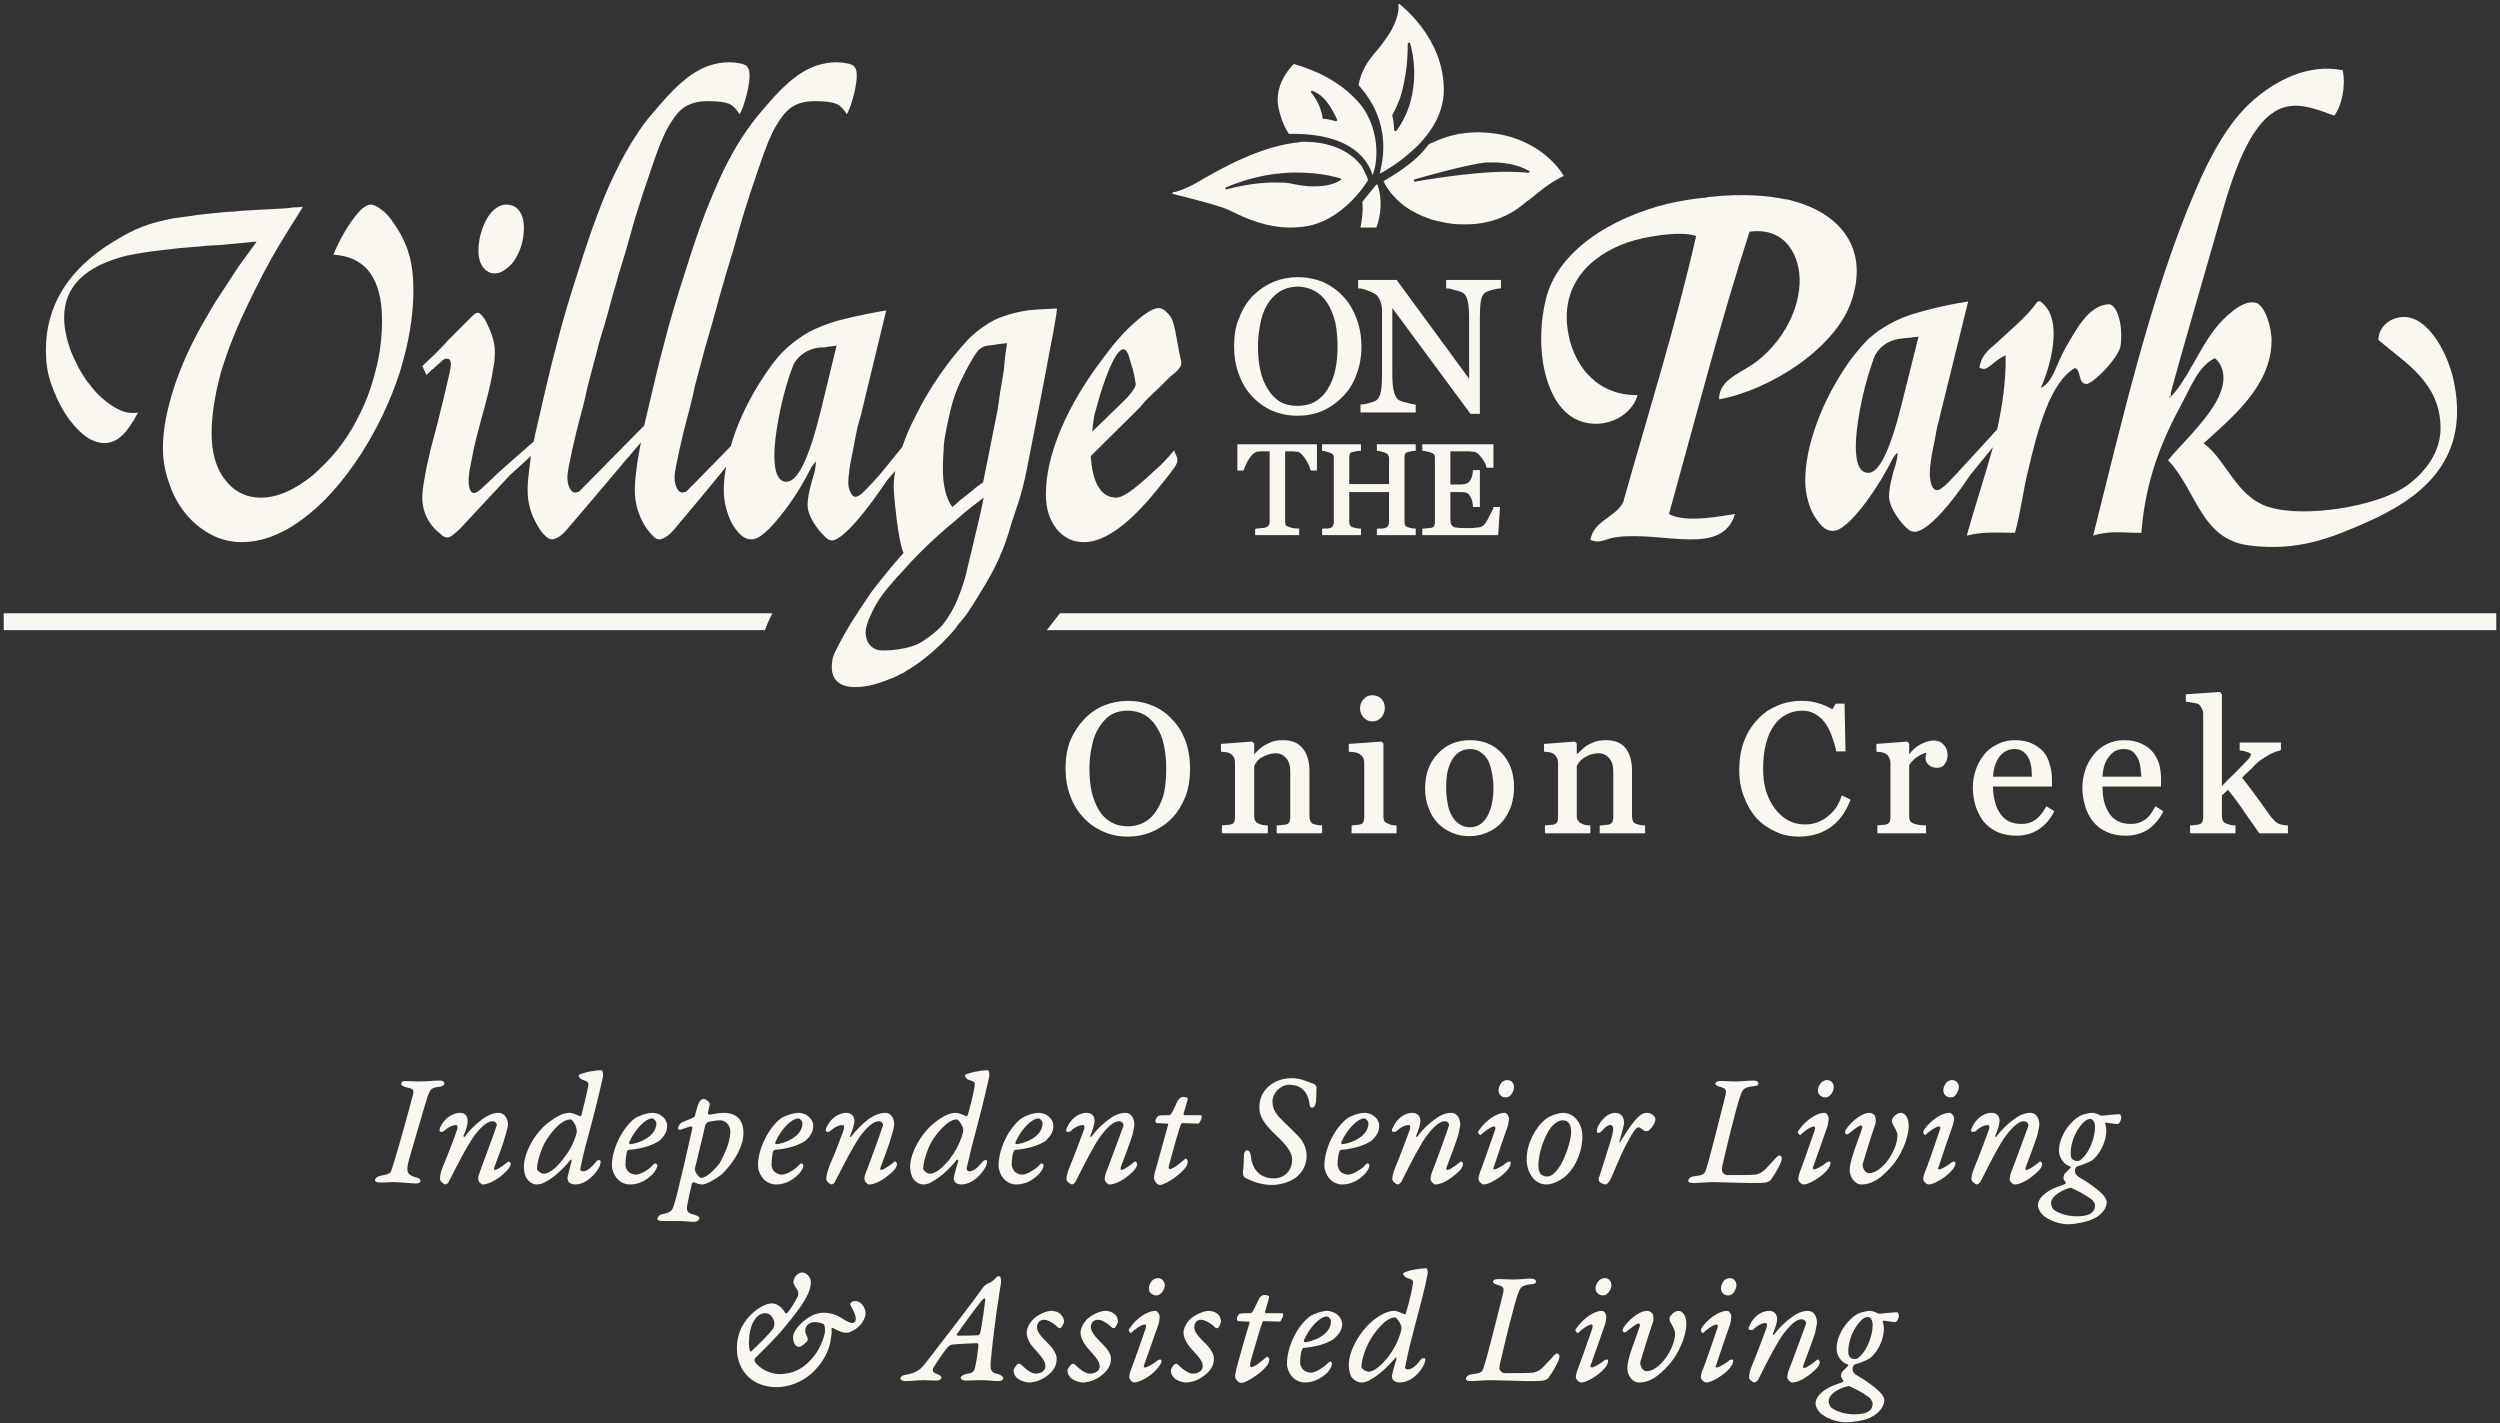 <svg version="1.2" xmlns="http://www.w3.org/2000/svg" viewBox="0 0 534 304" width="534" height="304">
	<rect x="0" y="0" width="534" height="304" fill="#333333" stroke="none"/>
	<title>OCFL</title>
	<style>
		.s0 { fill: #f9f7f0 } 
	</style>
	<g id="&lt;Group&gt;">
		<g id="&lt;Group&gt;">
			<path id="&lt;Path&gt;" class="s0" d="m165 131h-164.2v3.6h162.6c0.3-0.9 0.8-2.1 1.6-3.6z"/>
		</g>
		<g id="&lt;Group&gt;">
			<path id="&lt;Path&gt;" class="s0" d="m226.4 131l-2.8 3.6h309.6v-3.6z"/>
		</g>
		<g id="&lt;Group&gt;">
			<path id="&lt;Path&gt;" class="s0" d="m275 96.4q0.5 0 1.2 0 0.6 0.1 1 0.1 0.4 0.1 0.8 0.5 0.4 0.4 0.8 1 0.4 0.6 0.7 1.2 0.3 0.7 0.4 1.1l0.1 0.2h1.3v-5.6h-17v5.6h1.3l0.1-0.2q0.1-0.4 0.4-1 0.3-0.7 0.7-1.3 0.4-0.6 0.8-1 0.5-0.4 0.8-0.5 0.6-0.1 1.2-0.1 0.6 0 1 0h0.6v15.1q0 0.5-0.2 0.7-0.2 0.3-0.5 0.4-0.3 0.2-1.1 0.2-0.7 0.1-1.1 0.1l-0.2 0.1v1.3h9.4v-1.4h-0.2q-0.4 0-1.2-0.1-0.7-0.2-0.9-0.3-0.4-0.1-0.6-0.4-0.1-0.4-0.1-0.7v-15z"/>
		</g>
		<g id="&lt;Group&gt;">
			<path id="&lt;Path&gt;" class="s0" d="m300.1 97q0.1-0.3 0.5-0.4 0.2-0.1 0.8-0.2 0.5-0.1 0.8-0.1h0.2v-1.4h-8.3v1.4h0.2q0.4 0 0.9 0.2 0.5 0.1 0.8 0.3 0.4 0.1 0.5 0.4 0.2 0.3 0.2 0.7v5.5h-8.5v-5.6q0-0.4 0.1-0.8 0.1-0.3 0.5-0.4 0.2-0.1 0.8-0.2 0.5-0.1 0.9-0.1h0.2v-1.4h-8.3v1.4h0.2q0.3 0 0.8 0.2 0.5 0.1 0.9 0.3 0.3 0.1 0.5 0.4 0.1 0.3 0.1 0.7v13.7q0 0.4-0.2 0.7-0.1 0.3-0.4 0.4c-0.1 0.1-0.3 0.1-0.8 0.2q-0.6 0-0.9 0l-0.2 0.1v1.3h8.3v-1.4h-0.2q-0.3 0-0.9-0.1c-0.5-0.1-0.7-0.2-0.8-0.2q-0.3-0.2-0.5-0.5-0.1-0.2-0.1-0.7v-6.3h8.5v6.5q0 0.4-0.2 0.7-0.1 0.3-0.5 0.4c0 0.1-0.2 0.1-0.7 0.2q-0.6 0-1 0l-0.2 0.1v1.3h8.3v-1.4h-0.2q-0.3 0-0.8-0.1c-0.5-0.1-0.7-0.2-0.8-0.2q-0.4-0.2-0.5-0.5-0.1-0.2-0.1-0.7v-13.6q0-0.4 0.1-0.8z"/>
		</g>
		<g id="&lt;Group&gt;">
			<path id="&lt;Path&gt;" class="s0" d="m306.4 112.2q-0.1 0.3-0.5 0.5c-0.1 0-0.3 0.1-0.8 0.1q-0.7 0.1-1.1 0.1l-0.2 0.1v1.3h16.2l0.4-6h-1.4v0.2q-0.2 0.5-0.9 1.8-0.6 1.3-1.2 1.9-0.2 0.2-0.7 0.4-0.5 0.1-1 0.1-0.5 0.1-1.2 0.1h-1.1q-1.1 0-1.7-0.1-0.6 0-0.9-0.3-0.3-0.2-0.4-0.6-0.1-0.4-0.1-1.3v-5.4h1.9q0.9 0 1.4 0.1 0.4 0.1 0.8 0.6 0.2 0.3 0.5 1 0.2 0.7 0.2 1.3l0.1 0.2h1.4v-7.9h-1.4l-0.1 0.2q0 0.6-0.2 1.2-0.2 0.6-0.5 1-0.3 0.4-0.7 0.5-0.5 0.2-1.5 0.2h-1.9v-7.1h2.8q0.7 0 1.3 0 0.5 0.1 1 0.1 0.7 0.1 1.5 1.2 0.9 1.1 1.1 2.1l0.1 0.1h1.4v-5h-15.2v1.4h0.2q0.4 0 1 0.2 0.6 0.1 0.9 0.3 0.4 0.1 0.5 0.4 0.1 0.3 0.1 0.7v13.6q0 0.5-0.1 0.7z"/>
		</g>
		<g id="&lt;Group&gt;">
			<path id="&lt;Path&gt;" class="s0" d="m294 48.6c0.9-2.5 1.4-5.9 0.2-9.2q0 0-0.1 0 0 0-0.1 0l-3 3.7q0 0 0 0.1c0 0 0.3 1.9-0.4 5.4z"/>
		</g>
		<g id="&lt;Group&gt;">
			<path id="&lt;Compound Path&gt;" fill-rule="evenodd" class="s0" d="m250.5 41.4q-0.1 0-0.1-0.1c0-0.1 0.1-0.2 0.1-0.2 2.9-0.5 6.6-3 6.7-3 7.9-4.6 14.7-7.2 20.3-7.7q0.1-0.1 0.2-0.1c3-0.1 9.2 0.2 13.1 5.1 0.4 0.7 0.7 1.3 0.9 1.8 0.4 0.7 0.5 1.3 0.5 1.3q0 0 0 0c0 0-5.4 9.3-14.5 10q-1.1 0.1-2.2 0.1c-5.1 0-9.7-2.1-12.1-3.3q-0.5-0.2-0.8-0.4c-3.2-1.4-12-3.4-12.1-3.5zm11.3-1.1q0 0.1 0.2 0.2 0 0 0.1-0.1c0.5-0.1 6-1.6 10.8-1.4q0.4 0 0.8 0c0.9 0 1.7 0.1 2.5 0.3 0.6 0.1 1.9 0.4 3.5 0.5q0.5 0 1 0c2.3 0 4.2-0.4 5.6-1.3q0.2-0.1 0.2-0.2-0.1-0.2-0.2-0.2c-0.3-0.1-3.2-1-7.5-1.2-5.8-0.3-11.4 0.8-16.9 3.1-0.1 0-0.2 0.2-0.1 0.3z"/>
		</g>
		<g id="&lt;Group&gt;">
			<path id="&lt;Compound Path&gt;" fill-rule="evenodd" class="s0" d="m290.2 18.2c0.5-3.2 2.3-5.6 3.9-7.4q0.7-0.8 1.4-1.8c3.8-5 3.2-7.9 3.2-7.9q-0.1-0.1 0-0.2 0.1-0.1 0.3 0c0 0.1 9.4 7 9.4 18.3 0 5.9-3.9 10.6-7.2 13.4-2.6 2.3-5.3 3.9-6.5 4.5 2.8-10.7-2.8-16.9-4.5-18.9zm7.2 6.6c0.3 0.9 0.4 3 0.4 3q0 0.2 0.3 0.2 0.1 0 0.2-0.1c5.8-7.9 3.3-17.5 2.9-18.6 0-0.1-0.1-0.2-0.2-0.2q0 0 0 0c-0.2 0-0.3 0.1-0.3 0.3 0 5.3-0.9 9.1-1.6 11.4-0.9 2.5-1.7 3.7-1.7 3.8q-0.1 0.1 0 0.2z"/>
		</g>
		<g id="&lt;Group&gt;">
			<path id="&lt;Compound Path&gt;" fill-rule="evenodd" class="s0" d="m275.3 28.6c-1.4-2.1-2.4-5.3-2.4-7.4 0.1-4.5 3.4-7.4 3.4-7.5q0.1 0 0.2 0c5.4 1.6 9.6 4 12.5 6.9q0.8 0.8 1.5 1.6c3.5 4.3 4.1 10.3 3 14.3q-0.1 0.3-0.2 0.6c0 0.1-0.1 0.2-0.1 0.3-0.6-1.7-3-9.1-17.9-8.8zm4.7-9.1c0 0.1 0 0.2 0.1 0.3 0 0.1 2 2.2 2.4 5.4q0.1 0.2 0.3 0.2c0.2 0 0.9 0 2.5 0.5q0.2 0 0.2-0.1c0.1 0 0.1-0.2 0.1-0.2 0-0.1-0.5-1.3-1.4-2.7-0.8-1.3-2.1-2.9-3.9-3.5q-0.2 0-0.3 0.1z"/>
		</g>
		<g id="&lt;Group&gt;">
			<path id="&lt;Compound Path&gt;" fill-rule="evenodd" class="s0" d="m314.4 28.3q0.1 0 0.3 0 0.1 0 0.1 0 0.9-0.1 2 0c11.5 0.5 16.5 8 17.1 9.1q0 0 0 0 0.1 0.1 0.1 0.2c-2.9 1.3-5.9 3.9-5.9 3.9q-1.2 1-2.2 1.7c-4.7 4.1-9.9 4.9-14 4.7q-0.1 0-0.3 0c0 0-1.7 0-4.1-0.6q-0.4-0.1-0.7-0.1-0.1-0.1-0.1-0.1c-1.1-0.2-1.7-0.5-1.7-0.5-3.2-1.1-6.9-3.3-9.2-7.3q0 0-0.1-0.3-0.1-0.1-0.2-0.3c1.4-0.8 4.3-2.5 7-4.9 0.9-0.8 1.8-1.8 2.7-3 2.6-1.2 5.3-2.3 9.2-2.5zm-12.2 10c-0.1 0-0.2 0.1-0.2 0.3 0 0.1 0.1 0.2 0.2 0.2h0.1c0.3-0.1 8.4-1.5 15.8-2 3.4-0.2 6.2-0.1 8.4 0.1q0.1 0 0.2-0.1c0-0.1 0-0.3-0.1-0.3-0.5-0.3-2.9-1.6-6.8-1.8-0.1 0-0.5 0-1.1 0q-0.8 0-1.4 0-0.7 0.1-1.3 0.2c0 0-3.6 0.5-13.8 3.4z"/>
		</g>
		<g id="&lt;Group&gt;">
			<path id="&lt;Path&gt;" class="s0" d="m457.4 113.8c0.9-11.7 4.6-20.2 8.8-27.9 1.9-3.5 3.4-7.7 6.9-9.4 2 1.7 2.3 4.6 1.2 7.3-1.9 5.2-8.4 11-11.2 14.5 6.2 6.6 7 16.9 17.3 18.2 10.5 1.4 17.9-1.8 24.8-4.8 11.2-4.9 22.2-12.7 19.1-29.4-1.1-6.4-5.5-14.7-10.9-14.6-2.6 0.1-5.2 1.7-5.4 4.9 5.7 4.9 13.4 9.1 13.3 19.1-0.1 4.9-3.2 9.2-7.3 12.1-6.2 4.4-21.8 6.9-29.4 4.5-7.1-2.3-8.8-9.8-13.9-13.6 5.5-5.1 14.4-12 14.5-21.8 0.1-2.6-1.3-7.6-3.3-8.2-3-0.9-7.1 3.5-8.5 5.2-3.6 4.4-6.5 11.9-10 15.1q0-0.1 0-0.3c0.5 0 0.2-0.5 0.3-0.9 2.6-9.6 5.7-20 9.4-33 2.6-8.9 6.5-25.6 14.9-27.9 3.6-1 7.2 0.6 10.6 1.8 1.6-2.1 2.5-6.3 1.8-9.7-7.6-1.5-14.5 2.4-19.1 6.4-5.2 4.5-9.3 12-12.4 19.4-9.5 22-16 50.6-21.8 73.6 4-1.2 6.9-0.5 10.3-0.6z"/>
		</g>
		<g id="&lt;Group&gt;">
			<path id="&lt;Path&gt;" class="s0" d="m330.2 63.9c-2.2 9-0.8 19.5 4.3 24.2 4.9 4.5 13.4 2.4 15.3-3.7-9 0.1-14.1-6.8-15-14.4-1.3-10.3 6.2-16.4 14.4-18.7 4.1-1.1 10.2-1.9 13.1-0.9-4.5 19.7-10.3 38.1-15.6 56.9-1.7 3.3-6.2 3.8-7 8 2.1 1 3.5-0.4 5.8-0.6 10-1.2 22.3 4.2 25.1-4.9-2.9 0.4-10.5 2-14.1 0 5.6-20.2 10.9-40.8 17.2-60.3 7.8-1.1 10.9 5.3 10.7 11-0.3 7.1-4.7 13.2-8.9 16.5-3.2 2.6-8.4 3.9-8.3 8.3 10.6-1.9 24.7-10.7 28.2-20.8 3.8-10.9-1.8-18.2-11.1-21.2-0.3-0.1-1-0.3-2.1-0.6q-0.2 0-0.3-0.1-0.2 0-0.4 0c-3.2-0.7-8.8-1.4-16.7-0.5q-0.2 0.1-0.3 0.1c-2.7 0.2-5.5 0.7-8.2 1.3q0 0 0 0c-12.2 3-23.6 10.1-26.1 20.4z"/>
		</g>
		<g id="&lt;Group&gt;">
			<path id="&lt;Compound Path&gt;" fill-rule="evenodd" class="s0" d="m395.1 77.1q2-2.7 4-4.7 2.1-1.9 4.7-3.3 2.7-1.5 6.1-2.4 3.4-1 8.1-1.9l2.4-0.4-5.5 22.3q-0.5 1.9-0.7 2.9-0.3 1.1-0.4 1.5l-0.7 3.7q-0.6 2.7-0.7 4-0.2 1.2-0.2 2.4c0 0.8 0.2 2.1 0.5 2.7q0.4 0.8 1 0.8 0.6 0 1.4-0.7 0.8-0.6 2.9-2.9c0.7-0.8 7.2-7.8 8.6-9.4 1.1-5 1.9-10.3 1.8-15.8-3.1 1.4-3.8 3.7-5.6 2.6 0.6-3.3 2.6-4.1 4.7-6.2 2.6-2.4 5.4-4.7 7.5-7.6 0.6-0.8 1.2 0 1.2 0 4.6 3.8 1.7 13.8-0.3 18.2 2.7-1.3 3.4-5.4 5.4-8.8 1.8-2.9 4.7-9.2 9.4-9.1 2.1 0.8 2.8 6 2.2 9.1-0.6 2.4-4.9 7-7 7.9-2.2 0.2-1.2-2.9-2.7-3.4-5.3 3.1-7.9 13-10 21.9-1.1 4.4-1.5 8.6-2.8 13.3-4.1 0-6.5-0.3-10.3 0.6 1.7-6.1 3.8-12.4 5.6-18.9l-3.1 3.8-1.7 2.1c-9.5 14.1-12.4 12.1-12.4 12.1q-0.8 0-2.6-2.2-2.4-3.1-2.4-5.3 0-1.2 0.4-3.1 0.4-1.8 1.1-4c0.1-0.3 0.4-2 0.3-2.2-0.3 0.2-1 1.1-1.2 1.6q-1 2-2.4 4.3-1.4 2.3-3 4.5-4.7 6.3-7.2 6.3-1.2 0-2.2-0.9-1-1-1.9-2.5-0.8-1.4-1.3-3.4-0.5-1.9-0.5-3.9 0-5.6 2.5-12.4 2.5-6.8 7-13.2zm1.3 18.3q0 5.6 2.7 5.6 3.5 0 7.2-15.1l3.5-14c-0.4 0.1-1.4 0.1-1.5 0.2l-1.2 0.1-0.8 0.1c-4.5 0.4-5.8 3.7-5.9 3.8q-0.3 0.9-0.7 2-1.5 4.5-2.4 9.3-0.9 4.9-0.9 8z"/>
		</g>
		<g id="&lt;Group&gt;">
			<path id="&lt;Compound Path&gt;" fill-rule="evenodd" class="s0" d="m282.4 87.8q-2.4 1-5.2 1-3 0-5.5-1.1-2.5-1.1-4.3-3.1-1.8-1.9-2.8-4.7-1-2.7-1-5.9c0-2.3 0.3-4.3 1.1-6.1q1-2.7 2.9-4.7 1.9-1.9 4.4-3 2.5-1 5.2-1 2.8 0 5.3 1 2.5 1.1 4.3 3 1.9 2 2.9 4.7 1.1 2.8 1.1 6.1 0 3.4-1.1 6.1-1 2.8-3 4.7-1.8 1.9-4.3 3zm-1.5-2q1.7-1 2.7-2.7 1.1-1.8 1.6-4 0.5-2.3 0.5-5.1 0-2.8-0.5-5.2-0.6-2.4-1.7-4.1-1-1.6-2.6-2.5-1.6-0.9-3.7-1-2.3 0.1-3.9 1.1-1.7 1.1-2.7 2.9-1 1.7-1.4 4-0.5 2.3-0.5 4.8 0 2.9 0.5 5.1 0.5 2.3 1.6 4 1 1.7 2.6 2.7 1.6 0.9 3.8 0.9 2.1 0 3.7-0.9z"/>
		</g>
		<g id="&lt;Group&gt;">
			<path id="&lt;Path&gt;" class="s0" d="m320.6 61.6v-1.8h-11.7v1.8h0.2q0.6 0 1.8 0.4 1.3 0.3 1.8 0.7 0.5 0.4 0.8 1.6 0.3 1.3 0.3 3.7v12.9l-15.4-21v-0.1h-8.3v1.8h0.2q0.7 0 1.9 0.5 1.2 0.4 1.9 1 0.5 0.5 0.8 1.4 0.3 0.9 0.3 1.7v13.8q0 2.7-0.3 3.9-0.2 1-0.9 1.6c-0.1 0.1-0.5 0.3-1.5 0.6q-1.2 0.3-1.8 0.3h-0.1v1.7h11.8v-1.7h-0.2c-0.2 0-0.7-0.1-1.8-0.4q-1.4-0.3-1.8-0.7-0.6-0.5-0.9-1.8-0.3-1.3-0.3-3.7v-14l16.7 22.6h2v-20.6q0-2.2 0.2-3.5 0.3-1.4 0.9-1.8 0.5-0.3 1.6-0.6 1.1-0.3 1.7-0.3z"/>
		</g>
		<g id="&lt;Group&gt;">
			<path id="&lt;Path&gt;" class="s0" d="m13.9 88.3q1.8 2.8 4 4.6c2.8 2.2 5.8 2.4 8.2 0.1q1.6-1.5 3.4-4.9-0.4 0.1-0.6 0.1h-0.8q-2 0-4.7-1.9c-1.7-1.2-3.2-2.7-4.6-4.6-1.5-2-2.7-4.3-3.7-6.8-0.9-2.5-1.4-4.9-1.4-7.1 0-6.6 4.5-11 13.4-13.2q2-0.4 4.5-0.8c1.7-0.2 3.9-0.5 6.7-0.8q1-0.1 2.5-0.2 1.5-0.1 3.2-0.3 1.8-0.1 3.5-0.2 1.7-0.2 3.2-0.3l4.1-0.4-0.4 0.6c-1.4 1.9-2.5 3.5-3.5 4.8q-1.4 2.2-2.6 4-1.2 1.8-2.3 3.5l-2 3.4c-3.1 5.3-5.4 10.4-6.9 15.1-1.5 4.7-2.3 8.9-2.3 12.7 0 2.7 0.5 5.3 1.4 7.7 0.8 2.5 2.1 4.7 3.6 6.5q2.3 2.7 5.3 4.3 3.1 1.6 6.5 1.6c4.2 0 8.6-1.6 13-4.9 4.4-3.2 8.6-7.9 12.5-13.9 3.5-5.5 6.3-11.3 8.3-17.5 1.9-6.1 2.9-12 2.9-17.5 0-3-0.3-5.6-1-7.9q-1-3.3-3.2-6.4-1.2-1.9-2.6-2.9-1.4-1.1-2.3-1.1-1.5 0-3.7 3c-1.5 2-3 4.6-4.3 7.7 6.9 0.4 10.4 5.1 10.4 14 0 3.5-0.4 7.2-1.4 10.9-0.9 3.6-2.2 7.1-4 10.4-1.2 2.4-2.7 4.6-4.3 6.6q-2.5 3-5.2 5.3-2.8 2.3-5.6 3.5-2.8 1.2-5.4 1.2c-3.1 0-5.7-1.3-7.6-3.8-2-2.5-2.9-5.9-2.9-10 0-3.8 0.7-8.2 2-13 1.4-4.7 3.5-9.9 6.1-15.2q1.1-2.3 2.3-4.6c0.7-1.5 1.6-3 2.5-4.7q1.4-2.5 3.1-5.2 1.7-2.7 3.5-5.6-1.2 0.1-2 0.1-1 0.1-1.6 0.2l-9.2 0.5q-1.7 0.2-3.8 0.3-2 0.2-4.1 0.4-2 0.2-3.7 0.5-1.8 0.2-3.1 0.4c-2.6 0.5-4.9 1.1-6.7 1.8-1.9 0.7-4 1.8-6.4 3.3-9.5 5.8-14.3 13.6-14.3 23.1 0 2.4 0.3 4.8 1.1 7.1 0.8 2.3 1.8 4.5 3 6.4z"/>
		</g>
		<g id="&lt;Group&gt;">
			<path id="&lt;Compound Path&gt;" fill-rule="evenodd" class="s0" d="m223.4 105.6q0-6.3 3.2-13.9 3.2-7.6 9.4-15.7 3.4-4.6 6.7-7.4 3.2-2.8 4.8-2.8 0.8 0 1.5 0.7 0.8 0.7 1.3 1.6 0.4 1 0.7 2.4 0.3 1.5 0.7 3.7c0.1 0.9 0.4 1.9 0.4 2.2 0.3 0.7 0.2 1.2 0.2 1.4 0 0.1-0.1 0.5-0.3 0.7-0.2 0.2-0.3 0.5-1.1 1.2-0.2 0.2-0.7 0.5-1.2 1q-0.8 0.8-2.3 2.3-0.9 0.8-1.7 1.6-0.8 0.7-2.3 2.5l-10.4 10.3c0.1 2.5 0.7 5.3 1.7 6.7 0.9 1.5 2.2 2.2 3.8 2.2 2.5-0.1 7.9-5.7 8.7-6.3q1.1-0.9 3.6-3.8 0.3 0.9 0.5 1.2 0.2 0.4 0.2 0.9 0 0.6-0.6 1.5-0.6 0.9-2.3 3c-4 5.1-10.7 13-17.1 13q-3.5 0-5.8-2.8-2.3-2.9-2.3-7.4zm9.9-13.4l6.9-6.7q1.5-1.5 2.1-2.6c0.4-0.7 0.3-0.9 0.2-1.4q-0.1-0.9-0.5-2.5l-0.7-2.3q-0.5-2.1-1.4-2.1-1.5 0.2-3.7 6.1-0.6 1.6-1.3 3.9-0.6 2.2-1.2 4.3c-0.1 0.8 0 0.1-0.1 0.8-0.1 0.7-0.2 1.1-0.3 2.5z"/>
		</g>
		<g id="&lt;Group&gt;">
			<path id="&lt;Compound Path&gt;" fill-rule="evenodd" class="s0" d="m91.1 80.1l-0.9-1.9q1.1-1 1.9-1.8 0.8-0.7 2.4-2.4c0.7-0.7 0.6-0.6 1.1-1.2l3.4-3.4 1.9-1.9q0.7-0.7 1.1-0.7 0.5 0 1.1 0.8 0.6 0.7 1.1 1.9 1.5 3.1 1.5 5.6 0 1-0.1 2.2-0.2 1.2-0.5 2.9-0.3 1.7-0.9 4.1-0.6 2.4-1.6 6-0.8 3-1.3 5.1-0.4 2.1-0.7 3.5-0.3 1.4-0.4 2.3-0.1 0.9-0.1 1.5 0 1.2 0.3 1.9 0.3 0.7 0.8 0.7 0.5 0 1-0.4c0.3-0.2 2.8-2.5 4.1-3.8l1.9-1.7 5.8-5.1c0.2-1 0.4-2 0.7-3.2q1.1-4.8 2.1-9.1 1-4.3 2.1-8.4 1-4 2.2-8 1.2-4 2.6-8.3 2.1-6.7 4-11.7 1.9-5.1 3.9-9.1 1.9-3.9 3.9-7 1.9-3.1 4.4-5.9c5.4-6.4 9.7-10.3 16-10.3q2.4 0.1 3.3 0.6 0.9 0.6 0.9 2c0 0.5 0 1.3-0.2 2.3-0.1 1.1-1 4.6-1.9 6.2 0 0-1.1-1.7-2-2.1q-1.3-0.7-4.8-0.7c-4.8 0-6.5 2.2-8.4 5.4q-1.5 2.5-3.5 8.5-1.2 3.5-2 5.9-0.8 2.5-1.7 5.4-0.8 2.8-1.9 6.7-1.2 3.8-2.9 9.8-1 3.8-1.8 6.5-0.9 2.7-1.4 4.9-0.6 2.2-1.1 4.1-0.5 1.8-1 3.8-0.4 2-1 4.3-0.6 2.3-1.4 5.4-0.5 2.1-0.9 3.9-0.4 1.8-0.7 3.4-0.3 1.4-0.3 2.4 0 1.3 0.5 2.3 0.5 0.9 1.1 0.9 0.4 0 0.9-0.2c0.2-0.2 12.7-12.9 13.9-14.1q1.1-4.7 2.1-8.9 1-4.3 2.1-8.4 1-4 2.2-8 1.2-4 2.6-8.3 2.1-6.7 4-11.7 2-5.1 3.9-9.1 1.9-3.9 3.9-7 2-3.1 4.4-5.9c5.4-6.4 9.7-10.3 16-10.3q2.4 0.1 3.3 0.6 0.9 0.6 0.9 2c0 0.5 0 1.3-0.2 2.3-0.1 1.1-1 4.6-1.9 6.2 0 0-1.1-1.7-2-2.1q-1.3-0.7-4.8-0.7c-4.8 0-6.5 2.2-8.4 5.4q-1.5 2.5-3.5 8.5-1.2 3.5-2 5.9-0.8 2.5-1.7 5.4-0.8 2.8-1.9 6.7-1.2 3.8-2.9 9.8-1 3.8-1.8 6.5-0.8 2.7-1.4 4.9-0.6 2.2-1.1 4.1-0.5 1.8-1 3.8-0.4 2-1 4.3-0.6 2.3-1.4 5.4-0.5 2.1-0.9 3.9-0.4 1.8-0.7 3.4-0.3 1.4-0.3 2.4 0 1.3 0.5 2.3 0.5 0.9 1.1 0.9 0.4 0 0.9-0.2c0.2-0.2 6-6.1 9.5-9.7q0.4-1.5 1-3.1 2.5-6.8 7-13.2 1.9-2.8 4-4.7 2.1-1.9 4.7-3.4 2.7-1.4 6.1-2.4 3.4-0.9 8.1-1.8l2.3-0.4-5.4 22.3q-0.5 1.9-0.8 2.9-0.2 1.1-0.3 1.5l-0.7 3.7q-0.6 2.7-0.7 4-0.2 1.2-0.2 2.4 0 1.2 0.5 2.1 0.4 0.9 1 0.9 0.6 0 1.4-0.7 0.8-0.7 2.9-3 1.2-1.3 1.8-2.1c0.4-0.5 2.7-3.3 3.9-4.8 0.8-2.2 1.7-4.5 3-6.9q2.1-4.3 5.1-8.6 2.9-4.2 6.1-7.6 1.7-1.7 3.6-2.9 1.8-1.3 4-2 2.3-0.8 5-1.2 2.8-0.3 6.3-0.4l-0.3 2.1q-0.5 3.1-1.3 7-0.7 3.9-1.6 8.5l-3.2 16.4c-1.2 6.1-2.4 8.9-3.3 11.7q-1.2 4.3-2.6 7.4-1.4 3.2-3.5 6.6-1.9 3.2-3.6 5.7-1.1 1.4-2.2 2.7h0.1c0 0-4.7 5.9-10.9 9.4q0 0 0 0-0.2 0.2-0.4 0.3-0.3 0.1-0.7 0.3c0 0-0.8 0.5-2.1 1q0 0-0.1 0c-5.7 2.5-13.9 3.4-12.2-4.5 0.3-1.3 2.6-5.3 3.8-7.3q1.8-2.9 4.4-6.7c1.5-2 4.8-6.1 6.9-8.4-1.2-2.6-2.1-12.6-2.1-14.1q0-1.5 0.3-3.4l-1.8 2.1c-9.5 14.1-11.9 12.7-11.9 12.7q-0.8 0-2.6-2.2-2.4-3.1-2.4-5.3 0-1.2 0.4-3.1 0.4-1.8 1.1-4c0.1-0.3 0.3-2 0.3-2.2-0.3 0.2-1 1.1-1.2 1.6q-1 2-2.4 4.3-1.4 2.3-3 4.4-4.8 6.4-7.2 6.3-1.2 0-2.2-0.9-1-0.9-1.9-2.4-0.8-1.5-1.3-3.4-0.5-1.9-0.5-3.9c0-1.6 0.2-3.2 0.5-4.9-3.8 4.7-10 12.1-11.2 13.5-1.8 2.1-3.1 2-3.1 2-0.4 0-0.9-0.2-1.4-0.8q-0.8-0.8-1.6-2-2.2-3.6-2.2-7.7 0-1.1 0.1-2.2 0.1-1.1 0.3-2.7 0.2-1.5 0.6-3.7c0.1-0.5 0.2-1.1 0.3-1.6-1.7 1.9-14.2 16.8-15.9 18.7-1.8 2.1-3.1 2-3.1 2-0.4 0-0.9-0.2-1.5-0.8q-0.8-0.8-1.5-2-2.2-3.6-2.2-7.7 0-1.1 0.1-2.2 0.1-1.1 0.3-2.7c0.1-0.7 0.2-1.5 0.3-2.4-0.9 0.9-3.9 3.5-4.5 4.1l-10.7 11.5c-1.4 1.3-2.1 1.8-2.5 1.8-0.3 0-0.7 0-1.2-0.4-0.5-0.5-1-0.8-1.7-1.5q-2.6-2.9-2.6-6.6 0-1.7 0.5-4.2 0.4-2.5 1.3-6.2l1.5-5.7 1.4-5.7q0.8-3.5 1.1-4.7 0.3-1.3 0.3-2.1 0-1.1-0.9-1.1-0.2 0-0.3 0-0.2 0.1-0.5 0.3-0.3 0.3-1 0.9c-0.4 0.4-1.6 1.4-1.6 1.4zm112.3 28.2q0.8-0.6 1.3-1.1 0.5-0.5 1.1-0.9 0.5-0.4 1.1-0.9 0.7-0.5 1.6-1.3l1.5-1.1 3.1-15.5 0.5-3.5 0.8-4.8q0.2-1.8 0.3-3.1 0.2-1.2 0.4-2.8-2 0.2-3.1 0.4-1.2 0.1-1.8 0.3-0.6 0.3-1.1 0.7-0.4 0.4-0.8 1-1.4 2.2-2.6 4.7-1.3 2.5-2.1 5.1c-0.6 1.8-2 8.3-2 9.7 0 1.9-1.1 9.1 1.8 13.1zm-8.7 11.6c-1.2 1.3-4.7 5.1-5.8 6.6q-1.7 2.2-2.6 4.2c-0.7 1.4-1 2.2-1.3 3.4-0.3 1.3-0.1 3.9 2.4 4.7 1.3 0.4 7.2 0 9.8-1.9 1.5-1 3-2.1 4.2-3.5q1-1.3 1.8-2.7 0.9-1.5 1.6-3.4 0.8-1.9 1.5-4.5c0.4-1.8 3.2-13.2 3.6-15.4l0.2-1.1-2.6 2c-1.8 1.4-3.6 3.1-5 4.2q-2.1 1.8-4 3.6-1.8 1.7-3.8 3.8zm-29.3-22.6q0 5.6 2.6 5.6 3.6 0 7.3-15.1l3.4-14c-0.3 0.1-1.3 0.2-1.5 0.2l-1.1 0.2h-0.9c-4.4 0.5-5.8 3.8-5.8 3.9q-0.3 0.8-0.7 1.9-1.5 4.5-2.4 9.4-0.9 4.8-0.9 7.9z"/>
		</g>
		<g id="&lt;Group&gt;">
			<path id="&lt;Path&gt;" class="s0" d="m105.7 58.4q1.2 0 2.3-0.9 1.2-0.8 2-2.1 0.9-1.4 1.4-3.1 0.5-1.7 0.5-3.7 0-2.2-1-3.6-1-1.3-2.8-1.3-1.2 0-2.2 0.8-1.1 0.8-1.9 2.2-0.8 1.4-1.3 3.2-0.5 1.8-0.5 3.7 0 2.2 1 3.5 1 1.3 2.5 1.3z"/>
		</g>
		<g id="&lt;Group&gt;">
			<path id="&lt;Compound Path&gt;" fill-rule="evenodd" class="s0" d="m253.2 158.2q1 2.7 1 6 0 3.3-1 6-1.1 2.7-2.9 4.6-1.9 1.9-4.3 2.9-2.4 1-5.1 1-2.9 0-5.3-1.1-2.5-1.1-4.2-3-1.8-1.9-2.8-4.6-1-2.7-1-5.8 0-3.4 1-6 1.1-2.6 3-4.6 1.8-1.9 4.2-2.9 2.5-1 5.1-1 2.8 0 5.2 1 2.5 1 4.2 2.9 1.9 1.9 2.9 4.6zm-4.1 6q0-2.8-0.5-5.1-0.5-2.3-1.6-3.9-1-1.6-2.5-2.5-1.6-0.9-3.6-0.9-2.2 0-3.8 1-1.5 1.1-2.5 2.8-1 1.7-1.4 3.9-0.5 2.2-0.5 4.7 0 2.8 0.5 5 0.5 2.1 1.5 3.8 1 1.7 2.6 2.6 1.5 0.9 3.6 0.9 2 0 3.6-0.9 1.6-0.9 2.6-2.6 1.1-1.7 1.6-3.9 0.4-2.2 0.4-4.9z"/>
		</g>
		<g id="&lt;Group&gt;">
			<path id="&lt;Path&gt;" class="s0" d="m263.6 175.6q-0.2 0.4-0.7 0.5-0.3 0.1-0.7 0.1l-1.2 0.1v1.7h9.8v-1.7h-0.2q-0.5 0-1-0.1-0.4-0.1-0.8-0.3-0.5-0.2-0.7-0.6-0.2-0.3-0.2-0.9v-10.8q0.1-0.3 0.5-0.8 0.3-0.5 0.9-0.9 0.7-0.4 1.5-0.7 0.8-0.3 1.8-0.3 1.2 0 2.1 1 0.9 1 0.9 2.9v9.8q0 0.6-0.2 1-0.2 0.4-0.7 0.5-0.3 0.1-0.8 0.1-0.5 0.1-1 0.1h-0.2v1.7h9.7v-1.7h-0.2q-0.6 0-0.9-0.1-0.3-0.1-0.8-0.2-0.4-0.2-0.6-0.6-0.2-0.4-0.2-1v-9.8q0-2.9-1.4-4.7-1.4-1.8-4.2-1.8-1.3 0-2.3 0.3-1 0.4-1.7 0.8-0.7 0.4-1.4 1.1-0.5 0.5-0.8 0.8v-2.3l-0.5-0.4-6.6 0.5v1.6l0.2 0.1q0.6 0 1.1 0.1 0.4 0.1 0.8 0.3 0.4 0.3 0.7 0.8 0.2 0.5 0.2 1.1v11.7q0 0.6-0.2 1z"/>
		</g>
		<g id="&lt;Group&gt;">
			<path id="&lt;Path&gt;" class="s0" d="m288.1 160.5l0.2 0.1q0.5 0 1.2 0.1 0.7 0.2 1 0.4 0.4 0.3 0.7 0.8 0.2 0.4 0.2 1v11.7q0 0.6-0.2 1-0.2 0.4-0.7 0.5-0.3 0.1-0.7 0.1l-1.1 0.1v1.7h9.6v-1.7h-0.3q-0.4 0-0.8-0.1-0.4-0.1-0.8-0.3-0.5-0.2-0.7-0.5-0.2-0.4-0.2-1v-15.6l-0.4-0.4-7 0.5z"/>
		</g>
		<g id="&lt;Group&gt;">
			<path id="&lt;Path&gt;" class="s0" d="m295.1 153.2q0.7-0.9 0.7-2 0-1.1-0.7-1.9-0.8-0.8-2-0.8-1.1 0-1.8 0.8-0.8 0.9-0.8 2 0 1.1 0.8 2 0.8 0.8 1.8 0.8 1.2 0 2-0.9z"/>
		</g>
		<g id="&lt;Group&gt;">
			<path id="&lt;Compound Path&gt;" fill-rule="evenodd" class="s0" d="m320.8 160.9c1.7 1.8 2.6 4.2 2.6 7.2q0 2.1-0.6 4-0.7 2-1.9 3.4-1.4 1.6-3.2 2.3-1.7 0.8-4 0.8-1.8 0-3.5-0.7-1.7-0.7-3-2-1.3-1.3-2-3.2-0.8-1.9-0.8-4.3c0-3 0.9-5.5 2.7-7.4 1.7-1.9 4.1-2.9 6.9-2.9 2.7 0 5 0.9 6.8 2.8zm-1.8 7.3q0-1.4-0.3-3-0.3-1.6-0.8-2.7-0.6-1.1-1.6-1.8-0.9-0.7-2.3-0.7-1.4 0-2.4 0.7-1 0.7-1.6 1.9-0.6 1.2-0.9 2.6-0.2 1.5-0.2 2.9 0 1.8 0.3 3.4 0.2 1.5 0.9 2.7 0.6 1.2 1.6 1.8 0.9 0.7 2.3 0.7c1.5 0 2.7-0.7 3.6-2.2q1.4-2.3 1.4-6.3z"/>
		</g>
		<g id="&lt;Group&gt;">
			<path id="&lt;Path&gt;" class="s0" d="m336.4 158.4l-6.6 0.5v1.6l0.2 0.1q0.6 0 1.1 0.1 0.4 0.1 0.7 0.3 0.5 0.3 0.7 0.8 0.3 0.5 0.3 1.1v11.7q0 0.6-0.2 1-0.2 0.4-0.7 0.5-0.3 0.1-0.8 0.1l-1.1 0.1v1.7h9.7v-1.7h-0.2q-0.5 0-0.9-0.1-0.4-0.1-0.8-0.3-0.5-0.2-0.7-0.6-0.3-0.3-0.3-0.9v-10.8q0.2-0.3 0.5-0.8 0.4-0.5 1-0.9 0.6-0.4 1.4-0.7 0.8-0.3 1.8-0.3 1.3 0 2.2 1 0.9 1 0.9 2.9v9.8q0 0.6-0.2 1-0.3 0.4-0.7 0.5-0.3 0.1-0.8 0.1-0.6 0.1-1 0.1h-0.2v1.7h9.7v-1.7h-0.2q-0.6 0-0.9-0.1-0.3-0.1-0.8-0.2-0.5-0.2-0.7-0.6-0.2-0.4-0.2-1v-9.8q0-2.9-1.3-4.7-1.4-1.8-4.2-1.8-1.3 0-2.3 0.3-1 0.4-1.8 0.8-0.6 0.4-1.3 1.1-0.5 0.5-0.9 0.8v-2.3z"/>
		</g>
		<g id="&lt;Group&gt;">
			<path id="&lt;Path&gt;" class="s0" d="m378.9 155q1.1-1.6 2.7-2.4 1.5-0.8 3.4-0.8 1.5 0 2.7 0.7 1.3 0.7 2.2 2 0.8 1.1 1.4 2.8 0.6 1.6 0.9 3v0.2h2l-0.2-10.2h-1.9l-0.7 1.2q-1.4-0.8-3-1.3-1.6-0.5-3.7-0.5-2.7 0-5.2 1.1-2.4 1-4.2 3-1.8 1.9-2.8 4.6-1 2.7-1 6.1 0 3.3 1.1 5.9 1 2.6 2.7 4.5 1.8 1.8 4.1 2.8 2.2 1 4.7 1c2.6 0 4.8-0.6 6.6-1.8 1.9-1.2 3.4-3.1 4.5-5.9l0.1-0.2-1.9-0.9-0.1 0.3q-0.4 1.2-1.1 2.3-0.7 1-1.7 1.8-0.9 0.8-2.2 1.3-1.2 0.5-2.8 0.5-2 0-3.6-0.9-1.6-0.9-2.8-2.5-1.2-1.6-1.9-3.8-0.6-2.1-0.6-4.7 0-2.9 0.6-5.3 0.6-2.4 1.7-3.9z"/>
		</g>
		<g id="&lt;Group&gt;">
			<path id="&lt;Path&gt;" class="s0" d="m407.4 158.4l-6.6 0.5v1.6l0.2 0.1q0.6 0 1 0.1 0.5 0.1 0.8 0.3 0.5 0.3 0.7 0.8 0.3 0.6 0.3 1.1v11.7q0 0.6-0.2 1-0.3 0.4-0.7 0.5-0.3 0.1-0.8 0.1l-1.1 0.1v1.7h10.4v-1.7h-0.2q-0.6 0-1.3-0.1-0.7-0.1-1.2-0.3-0.4-0.2-0.7-0.5-0.2-0.4-0.2-1v-11q0.8-1.2 2-1.9 0.9-0.6 1.7-0.7-0.1 0.2-0.1 0.4-0.1 0.4-0.1 0.8 0 0.8 0.7 1.4 0.6 0.6 1.8 0.6 1.1 0 1.6-0.8 0.6-0.8 0.6-1.9 0-1.4-0.9-2.3c-1-1.1-2.8-1.1-4.9 0q-1.3 0.7-2.4 2.1v-2.3z"/>
		</g>
		<g id="&lt;Group&gt;">
			<path id="&lt;Compound Path&gt;" fill-rule="evenodd" class="s0" d="m438.3 168h-12.6q0 1.7 0.4 3.1 0.3 1.5 1.1 2.6 0.7 1.1 1.8 1.7 1.2 0.6 2.8 0.6 1.7 0 2.8-0.8 1.2-0.7 2.4-2.8l0.1-0.2 1.7 1.1-0.1 0.2q-1.2 2.3-3.3 3.7-2 1.3-4.7 1.3-2.3 0-4.1-0.8-1.7-0.8-2.9-2.2-1.1-1.5-1.7-3.3-0.6-1.9-0.6-4 0-1.9 0.6-3.7 0.6-1.8 1.8-3.3 1.1-1.4 2.8-2.2 1.7-0.9 3.7-0.9 2.2 0 3.7 0.7 1.5 0.7 2.5 1.8 0.9 1.1 1.3 2.6 0.5 1.5 0.5 3.3zm-4.3-2.1q0-0.9-0.1-2-0.2-1.2-0.6-2-0.4-0.8-1.2-1.4-0.7-0.5-1.8-0.5c-1.3 0-2.3 0.5-3.2 1.6q-1.2 1.6-1.4 4.3z"/>
		</g>
		<g id="&lt;Group&gt;">
			<path id="&lt;Compound Path&gt;" fill-rule="evenodd" class="s0" d="m460.4 172.2l1.7 1.1-0.1 0.2q-1.2 2.3-3.2 3.7-2.1 1.3-4.7 1.3-2.4 0-4.1-0.8-1.8-0.8-2.9-2.2-1.2-1.5-1.7-3.3-0.6-1.9-0.6-4 0-1.9 0.6-3.7 0.6-1.8 1.8-3.3 1.1-1.4 2.7-2.2 1.7-0.9 3.8-0.9 2.1 0 3.6 0.7 1.6 0.7 2.5 1.8 0.9 1.1 1.4 2.6 0.4 1.5 0.4 3.3v1.5h-12.5q0 1.7 0.3 3.1 0.4 1.5 1.1 2.6 0.7 1.1 1.9 1.7 1.1 0.6 2.8 0.6 1.6 0 2.8-0.8 1.2-0.7 2.3-2.8zm-11.3-6.3h8.3q-0.1-1-0.2-2-0.2-1.2-0.6-2-0.4-0.8-1.1-1.4-0.7-0.5-1.9-0.5c-1.3 0-2.3 0.5-3.1 1.6q-1.3 1.6-1.4 4.3z"/>
		</g>
		<g id="&lt;Group&gt;">
			<path id="&lt;Path&gt;" class="s0" d="m486.6 175.9q-0.6-0.3-1.5-1.4-0.9-1.2-2.8-3.9-1.9-2.6-3.4-4.5 1.4-1.3 2.2-2.1 0.8-0.9 1.3-1.3 0.6-0.5 1.8-1.2 1.2-0.8 2.8-1.2l0.2-0.1v-1.6h-8.8v1.7h0.2q0.8 0.1 1.6 0.4 0.6 0.2 0.6 0.5c0 0 0 0.1-0.1 0.3q-0.2 0.3-0.3 0.5-1.2 1.3-2.9 3-1.6 1.5-2.9 2.9v-19.6l-0.4-0.5-7.3 0.5v1.6h0.2q0.5 0.1 1.3 0.2 0.8 0.1 1.2 0.3 0.4 0.3 0.7 0.9 0.3 0.6 0.3 1.2v22.1q0 0.6-0.2 1-0.3 0.4-0.7 0.5-0.3 0.1-0.8 0.1-0.5 0.1-0.9 0.1h-0.2v1.7h9.7v-1.7h-0.2q-0.5 0-0.9-0.1-0.4-0.1-0.9-0.3-0.5-0.2-0.7-0.6-0.2-0.4-0.2-1v-4.4l1.3-1.2q1.8 2.2 3.4 4.6l3.3 4.7h6.1v-1.7h-0.2q-1.3-0.1-1.9-0.4z"/>
		</g>
		<g id="&lt;Group&gt;">
			<path id="&lt;Path&gt;" class="s0" d="m94.9 231.5c0.1-0.3-0.3-0.7-0.8-0.7-1.3 0-3 0.2-4.8 0.2-1.4 0-2.1-0.1-2.7-0.1-0.7 0-0.9 0.3-0.9 0.6 0 0.3 0.3 0.5 0.9 0.7 1.7 0.4 1.9 0.5 1.6 1.7-0.2 0.7-2.7 10.3-4.6 16.1-0.1 0.4-0.3 0.8-2.1 1.1-1 0.2-1.4 0.6-1.4 1 0 0.3 0.5 0.5 1.2 0.5 0.8 0 1.7-0.1 2.8-0.1 1 0 4.4 0.3 4.7 0.3 0.5 0 1-0.1 1-0.6 0-0.4-0.4-0.6-0.9-0.7-1.7-0.5-2.3-0.9-1.6-3.6 0.6-2 3.3-11.4 4.1-13.9 0.6-1.4 0.7-1.7 2.7-1.9 0.4-0.1 0.8-0.3 0.8-0.6z"/>
		</g>
		<g id="&lt;Group&gt;">
			<path id="&lt;Path&gt;" class="s0" d="m108.6 248.1c-0.8 0.6-2.3 1.8-2.9 1.8-0.1 0-0.3-0.1-0.1-0.6 0.8-2.1 1.9-5 2.4-6.9 0.3-1 0.5-1.8 0.5-2.2 0-1.2-0.7-2.5-2-2.5-1.2 0-2.4 0.6-3.4 1.3-1.2 0.9-2.7 2.2-3.8 3.8-0.2 0.2-0.3-0.1-0.3-0.2 0.6-1.3 0.9-2.4 0.9-3.2 0-0.9-0.5-1.7-1.6-1.7-1.9 0-3.6 1.5-4.3 3.2-0.1 0.2-0.1 0.5-0.1 0.6 0 0.3 0.6 0.4 0.9 0.1 1.1-1 2.1-1.3 2.7-1.3 0.1 0 0.4 0.3 0.1 1.1-0.3 1-1.9 5.2-2.8 7.3-0.9 2.1-0.8 2.8-0.8 3.2 0 0.5 0.9 1.1 1.1 1.1 0.3 0 0.7-0.3 0.8-0.7 0.5-0.8 2.6-5.3 4.5-8.3 1.1-1.9 3.2-4.5 4.8-4.5 0.8 0 1 0.7 0.9 0.9-0.3 1.1-3.6 9.8-3.7 10.2-0.3 0.7-0.3 1.3-0.2 1.5 0 0.3 0.6 0.9 0.9 0.9 1.7 0 4.1-1.7 5.4-3.2 0.4-0.5 0.6-1 0.6-1.2 0-0.2-0.3-0.6-0.5-0.5z"/>
		</g>
		<g id="&lt;Group&gt;">
			<path id="&lt;Compound Path&gt;" fill-rule="evenodd" class="s0" d="m128.8 230c-0.4 1.8-1.5 6.5-2.5 10.2-0.8 3-1.7 6.1-2.3 9.2 0 0.4-0.1 0.5 0 0.6 0.2 0.1 0.4 0.2 0.6 0.2 0.8 0 1.8-0.9 2.7-2 0.2-0.3 0.3-0.4 0.7-0.4 0.6 0 0.1 1.1 0.1 1.3-0.8 1.6-2.8 3.9-5.3 3.9-0.5 0-1.1-0.2-1.4-0.6 0 0-0.2-0.6-0.2-0.7 0-0.3 0.7-2.8 0.9-3.8 0.1-0.2-0.1-0.3-0.3-0.1-0.1 0.2-2.6 3.2-5 4.5-0.8 0.5-1.5 0.7-2.2 0.7-1 0-1.8-0.8-2.1-1.3-0.3-0.4-0.6-1.3-0.6-2.5 0-2.9 2.4-7.6 5.9-9.9 1.5-1.1 2.8-1.6 3.9-1.6 0.4 0 1.6 0.4 2.1 0.7 0.1 0.1 0.3 0 0.4-0.2 0.7-2.7 1.4-5.8 1.5-6.5 0-0.5-0.1-0.7-1.4-1.1-0.5-0.2-0.7-0.7-0.7-0.8 0-0.1 0.1-0.4 0.8-0.5 1.7-0.6 3.7-0.7 4-0.7 0.3 0 0.5 0.6 0.4 1.4zm-5.7 10.9c-0.2-0.8-0.9-1.8-1.2-1.8-2.2 0-4.6 3.3-5.6 5.1-1 2-1.6 4.3-1.6 5.5 0 0.3 0.8 1 1.4 1 1.4 0 2.9-1.5 4-2.9 1.1-1.4 2.3-3 3.1-5.9 0-0.3 0-0.6-0.1-1z"/>
		</g>
		<g id="&lt;Group&gt;">
			<path id="&lt;Compound Path&gt;" fill-rule="evenodd" class="s0" d="m140.4 248.9c0 0.6-0.5 1.4-1 1.9-1.1 1.1-2.7 2.2-4.8 2.2-2 0-3.3-1.4-3.8-3.2 0-0.2-0.1-0.6-0.1-0.9 0-3.4 2.2-8 5-10.1 0.7-0.4 2.4-1.1 3.7-1.1 0.4 0 1.4 0.2 1.7 0.5 0.8 0.5 1.4 1.3 1.4 2.3 0 1.4-0.8 2.4-1.7 3.2-1.8 1.2-4.6 1.8-6.5 1.9 0 0-0.3 0.2-0.4 0.4-0.1 0.4-0.3 1.7-0.3 2.8 0 0.4 0.2 1.2 0.8 1.6 0.6 0.5 1.3 0.5 1.5 0.5 0.9 0 2.7-1.1 3.3-1.8 0.3-0.3 0.6-0.6 0.8-0.6 0.2 0 0.4 0.3 0.4 0.4zm-6-4.9c0 0.3 0 0.4 0.2 0.4 1.4-0.1 5.6-1.4 5.6-4.5 0-0.4-0.5-1-0.9-1-1.4 0-3.7 2.3-4.9 5.1z"/>
		</g>
		<g id="&lt;Group&gt;">
			<path id="&lt;Compound Path&gt;" fill-rule="evenodd" class="s0" d="m158.8 242c0 3.9-3.5 7.8-4.7 8.9-1.6 1.2-3.3 2.1-4.1 2.1-0.5 0-1.2-0.2-1.8-0.5-0.1 0-0.4 0.2-0.4 0.3-0.4 1.7-0.7 2.9-1 4.6-0.2 1.2-0.1 1.7 1.6 2.1 0.4 0.1 1 0.4 1 0.7 0 0.4-0.5 0.8-1.4 0.8-0.1 0-1.9-0.2-3.7-0.2-1 0-2.3 0-2.8 0-0.8 0-1.1-0.2-1.1-0.5 0-0.2 0.5-0.9 0.9-0.9 1.9-0.4 2.2-0.7 2.6-1.8 0.8-2.4 3.1-12.6 4-16.7 0-0.1-0.1-0.4-0.3-0.3-0.5 0.1-1.6 0.5-2.2 0.7-0.3 0.1-0.6-0.1-0.6-0.3 0-0.3 0.5-1 0.6-1.1 0.4-0.3 1.7-0.7 2.5-1.1 0.4-0.2 0.5-0.3 0.5-0.4 0.6-2.1 0.7-2.7 1.1-3.2 0.1-0.2 0.6-0.5 0.8-0.5 0.3 0 1.3 0.6 1.3 1.1 0 0.4-0.3 1.3-0.4 1.9 0 0.1 0.2 0.4 0.3 0.4 1.1-0.2 2.5-0.4 3-0.4 3.6 0 4.3 2.4 4.3 4.3zm-2.8-0.3c0-1.6-1.3-2.4-2.1-2.4-1.3 0-2.5 0.3-2.7 0.4-0.2 0-0.5 0.5-0.6 0.8-0.5 2.4-1.8 7.5-2.2 9.2 0 0.1 0.1 0.4 0.2 0.7 0.3 0.5 0.8 1.2 1.2 1.2 1.2 0 3.1-2.1 3.9-3.1 0.3-0.6 2.3-4 2.3-6.8z"/>
		</g>
		<g id="&lt;Group&gt;">
			<path id="&lt;Compound Path&gt;" fill-rule="evenodd" class="s0" d="m165.1 246c-0.1 0.4-0.3 1.7-0.3 2.8 0 0.4 0.2 1.2 0.8 1.6 0.6 0.5 1.3 0.5 1.5 0.5 0.9 0 2.7-1.1 3.3-1.8 0.3-0.3 0.6-0.6 0.8-0.6 0.2 0 0.4 0.3 0.4 0.4 0 0.6-0.5 1.4-1 1.9-1.1 1.1-2.7 2.2-4.8 2.2-2 0-3.3-1.4-3.8-3.2 0-0.2-0.1-0.6-0.1-0.9 0-3.4 2.2-8 5-10.1 0.7-0.4 2.4-1.1 3.7-1.1 0.4 0 1.4 0.2 1.7 0.5 0.8 0.5 1.4 1.3 1.4 2.3 0 1.4-0.8 2.4-1.7 3.2-1.8 1.2-4.6 1.8-6.5 1.9 0 0-0.3 0.2-0.4 0.4zm0.5-2c0 0.3 0 0.4 0.2 0.4 1.4-0.1 5.6-1.4 5.6-4.5 0-0.4-0.5-1-0.9-1-1.4 0-3.7 2.3-4.9 5.1z"/>
		</g>
		<g id="&lt;Group&gt;">
			<path id="&lt;Path&gt;" class="s0" d="m191.1 248.1c-0.7 0.6-2.3 1.8-2.9 1.8-0.1 0-0.3-0.1-0.1-0.6 0.8-2.1 1.9-5 2.4-6.9 0.3-1 0.5-1.8 0.5-2.2 0-1.2-0.6-2.5-1.9-2.5-1.3 0-2.5 0.6-3.5 1.3-1.2 0.9-2.6 2.2-3.8 3.8-0.2 0.2-0.3-0.1-0.2-0.2 0.5-1.3 0.9-2.4 0.9-3.2 0-0.9-0.6-1.7-1.7-1.7-1.9 0-3.6 1.5-4.3 3.2-0.1 0.2-0.1 0.5-0.1 0.6 0 0.3 0.6 0.4 0.9 0.1 1.1-1 2.1-1.3 2.8-1.3 0.1 0 0.3 0.3 0.1 1.1-0.4 1-1.9 5.2-2.9 7.3-0.8 2.1-0.8 2.8-0.8 3.2 0 0.5 0.9 1.1 1.1 1.1 0.3 0 0.7-0.3 0.8-0.7 0.5-0.8 2.6-5.3 4.5-8.3 1.1-1.9 3.2-4.5 4.8-4.5 0.8 0 1 0.7 0.9 0.9-0.3 1.1-3.5 9.8-3.7 10.2-0.3 0.7-0.3 1.3-0.2 1.5 0 0.3 0.6 0.9 0.9 0.9 1.8 0 4.1-1.7 5.5-3.2 0.4-0.5 0.5-1 0.5-1.2 0-0.2-0.3-0.6-0.5-0.5z"/>
		</g>
		<g id="&lt;Group&gt;">
			<path id="&lt;Compound Path&gt;" fill-rule="evenodd" class="s0" d="m206.5 249.4c0 0.4 0 0.5 0.1 0.6 0.1 0.1 0.3 0.2 0.5 0.2 0.8 0 1.9-0.9 2.7-2 0.3-0.3 0.4-0.4 0.8-0.4 0.5 0 0.1 1.1 0 1.3-0.8 1.6-2.8 3.9-5.3 3.9-0.5 0-1.1-0.2-1.4-0.6 0 0-0.2-0.6-0.2-0.7 0-0.3 0.7-2.8 1-3.8 0-0.2-0.2-0.3-0.4-0.1-0.1 0.2-2.6 3.2-5 4.5-0.7 0.5-1.5 0.7-2.1 0.7-1 0-1.9-0.8-2.2-1.3-0.2-0.4-0.6-1.3-0.6-2.5 0-2.9 2.5-7.6 5.9-9.9 1.5-1.1 2.8-1.6 3.9-1.6 0.4 0 1.6 0.4 2.1 0.7 0.1 0.1 0.3 0 0.4-0.2 0.8-2.7 1.5-5.8 1.5-6.5 0.1-0.5-0.1-0.7-1.4-1.1-0.4-0.2-0.7-0.7-0.7-0.8 0-0.1 0.1-0.4 0.8-0.5 1.7-0.6 3.8-0.7 4-0.7 0.3 0 0.5 0.6 0.4 1.4-0.4 1.8-1.5 6.5-2.5 10.2-0.8 3-1.6 6.1-2.3 9.2zm-0.8-8.5c-0.3-0.8-1-1.8-1.3-1.8-2.1 0-4.6 3.3-5.6 5.1-1 2-1.6 4.3-1.6 5.5 0 0.3 0.8 1 1.4 1 1.4 0 2.9-1.5 4.1-2.9 1-1.4 2.2-3 3-5.9 0-0.3 0.1-0.6 0-1z"/>
		</g>
		<g id="&lt;Group&gt;">
			<path id="&lt;Compound Path&gt;" fill-rule="evenodd" class="s0" d="m217.1 253c-1.9 0-3.3-1.4-3.7-3.2-0.1-0.2-0.1-0.6-0.1-0.9 0-3.4 2.1-8 5-10.1 0.6-0.4 2.3-1.1 3.6-1.1 0.4 0 1.4 0.2 1.7 0.5 0.8 0.5 1.4 1.3 1.4 2.3 0 1.4-0.8 2.4-1.7 3.2-1.7 1.2-4.6 1.8-6.5 1.9 0 0-0.3 0.2-0.3 0.4-0.2 0.4-0.4 1.7-0.4 2.8 0 0.4 0.3 1.2 0.8 1.6 0.7 0.5 1.3 0.5 1.5 0.5 0.9 0 2.7-1.1 3.4-1.8 0.2-0.3 0.6-0.6 0.7-0.6 0.2 0 0.4 0.3 0.4 0.4 0 0.6-0.5 1.4-1 1.9-1.1 1.1-2.7 2.2-4.8 2.2zm-0.2-9c0 0.3 0 0.4 0.2 0.4 1.4-0.1 5.6-1.4 5.6-4.5 0-0.4-0.5-1-0.9-1-1.4 0-3.7 2.3-4.9 5.1z"/>
		</g>
		<g id="&lt;Group&gt;">
			<path id="&lt;Path&gt;" class="s0" d="m228.7 248.7c-0.9 2.1-0.9 2.8-0.9 3.2 0 0.5 0.9 1.1 1.2 1.1 0.2 0 0.6-0.3 0.8-0.7 0.4-0.8 2.6-5.3 4.4-8.3 1.2-1.9 3.2-4.5 4.8-4.5 0.8 0 1 0.7 1 0.9-0.4 1.1-3.6 9.8-3.8 10.2-0.2 0.7-0.3 1.3-0.2 1.5 0.1 0.3 0.6 0.9 1 0.9 1.7 0 4.1-1.7 5.4-3.2 0.4-0.5 0.5-1 0.5-1.2 0-0.2-0.3-0.6-0.5-0.5-0.7 0.6-2.3 1.8-2.8 1.8-0.2 0-0.3-0.1-0.2-0.6 0.8-2.1 1.9-5 2.5-6.9 0.2-1 0.4-1.8 0.4-2.2 0-1.2-0.6-2.5-1.9-2.5-1.3 0-2.5 0.6-3.4 1.3-1.3 0.9-2.7 2.2-3.9 3.8-0.1 0.2-0.3-0.1-0.2-0.2 0.5-1.3 0.9-2.4 0.9-3.2 0-0.9-0.5-1.7-1.7-1.7-1.9 0-3.5 1.5-4.2 3.2-0.1 0.2-0.2 0.5-0.2 0.6 0 0.3 0.6 0.4 1 0.1 1.1-1 2-1.3 2.7-1.3 0.1 0 0.4 0.3 0.1 1.1-0.4 1-1.9 5.2-2.8 7.3z"/>
		</g>
		<g id="&lt;Group&gt;">
			<path id="&lt;Path&gt;" class="s0" d="m252.2 240.3c0-0.2 0.3-0.4 0.4-0.4 0.4 0 2.9 0.1 3.4 0.1 0.2 0 0.7-1.1 0.7-1.4 0-0.2-0.1-0.4-0.2-0.4h-3.4c-0.2 0-0.3-0.2-0.3-0.3 0.5-1.6 0.9-3 0.9-3.3 0-0.1-0.5-0.3-1-0.3-0.3 0-0.8 0.2-1.2 0.9-0.3 0.6-1 2.3-1.3 2.6 0 0.1-0.2 0.3-0.4 0.4-0.3 0-2.1 0-2.3 0.1-0.1 0-0.7 0.6-0.7 1.1 0 0.3 0.2 0.5 0.3 0.5 0.4 0 1.6 0.1 2.3 0.1 0.1 0 0.2 0.2 0.1 0.3-0.6 2.1-2.3 8.2-2.7 9.7-0.3 0.9-0.3 1.6-0.3 1.7 0 0.2 0.4 1.4 1.3 1.4 0.9 0 4.1-1.9 5.5-3.8 0.3-0.5 0.4-0.9 0.4-1.3 0-0.2-0.3-0.6-0.5-0.5-1.2 1-2.6 2.2-3.3 2.2-0.3 0-0.4-0.3 0-1.5 1-3.8 2-7.2 2.3-7.9z"/>
		</g>
		<g id="&lt;Group&gt;">
			<path id="&lt;Path&gt;" class="s0" d="m275.4 231.7c2.2 0 3.9 1.2 4.3 4 0 0.5 0.2 0.9 0.6 0.9 0.4 0 0.7-0.5 0.8-1.3 0.1-1.4 0.1-2.5 0.1-3.1 0-0.3-0.5-0.7-0.6-0.7-0.1 0-0.8-0.3-0.9-0.3-0.8-0.3-2-0.9-3.8-0.9-3.7 0-6.9 2.4-6.9 6.2 0 2.7 2 4.5 4.5 6.9 1.9 1.9 2.5 3.2 2.5 4.3 0 2.3-1.6 4-3.9 4-2.5 0-4.5-1.4-4.9-4.6-0.1-1.3-0.7-1.4-0.9-1.4-0.2 0-0.6 0.4-0.6 1.2 0 0.8-0.1 2.9-0.2 3.4 0 0.5 0 0.7 0.2 1 0.1 0.2 0.5 0.4 0.7 0.5 1.1 0.5 2.9 1.3 5.3 1.3 1.4 0 3.4-0.4 5-1.5 1.6-1.2 2.4-2.9 2.4-4.8 0-1-0.3-2-0.9-3-0.8-1.3-2.7-2.8-4.9-5.1-1.1-1.2-1.5-2.3-1.5-3.4 0-1.8 1.7-3.6 3.6-3.6z"/>
		</g>
		<g id="&lt;Group&gt;">
			<path id="&lt;Compound Path&gt;" fill-rule="evenodd" class="s0" d="m291.5 250.8c-1.1 1.1-2.7 2.2-4.8 2.2-1.9 0-3.3-1.4-3.7-3.2-0.1-0.2-0.1-0.6-0.1-0.9 0-3.4 2.1-8 5-10.1 0.6-0.4 2.3-1.1 3.6-1.1 0.4 0 1.4 0.2 1.7 0.5 0.8 0.5 1.4 1.3 1.4 2.3 0 1.4-0.8 2.4-1.7 3.2-1.8 1.2-4.6 1.8-6.5 1.9 0 0-0.3 0.2-0.3 0.4-0.2 0.4-0.4 1.7-0.4 2.8 0 0.4 0.3 1.2 0.8 1.6 0.7 0.5 1.3 0.5 1.5 0.5 0.9 0 2.7-1.1 3.4-1.8 0.2-0.3 0.6-0.6 0.7-0.6 0.2 0 0.4 0.3 0.4 0.4 0 0.6-0.5 1.4-1 1.9zm-5-6.8c0 0.3 0 0.4 0.2 0.4 1.4-0.1 5.6-1.4 5.6-4.5 0-0.4-0.5-1-0.9-1-1.4 0-3.7 2.3-4.9 5.1z"/>
		</g>
		<g id="&lt;Group&gt;">
			<path id="&lt;Path&gt;" class="s0" d="m312 248.1c-0.7 0.6-2.3 1.8-2.8 1.8-0.2 0-0.4-0.1-0.2-0.6 0.8-2.1 1.9-5 2.5-6.9 0.2-1 0.4-1.8 0.4-2.2 0-1.2-0.6-2.5-1.9-2.5-1.3 0-2.5 0.6-3.4 1.3-1.3 0.9-2.7 2.2-3.9 3.8-0.1 0.2-0.3-0.1-0.2-0.2 0.5-1.3 0.9-2.4 0.9-3.2 0-0.9-0.6-1.7-1.7-1.7-1.9 0-3.5 1.5-4.2 3.2-0.2 0.2-0.2 0.5-0.2 0.6 0 0.3 0.6 0.4 1 0.1 1.1-1 2-1.3 2.7-1.3 0.1 0 0.4 0.3 0.1 1.1-0.4 1-1.9 5.2-2.8 7.3-0.9 2.1-0.9 2.8-0.9 3.2 0 0.5 0.9 1.1 1.1 1.1 0.3 0 0.7-0.3 0.9-0.7 0.4-0.8 2.6-5.3 4.4-8.3 1.2-1.9 3.2-4.5 4.8-4.5 0.8 0 1 0.7 0.9 0.9-0.3 1.1-3.5 9.8-3.7 10.2-0.2 0.7-0.3 1.3-0.2 1.5 0.1 0.3 0.6 0.9 1 0.9 1.7 0 4-1.7 5.4-3.2 0.4-0.5 0.5-1 0.5-1.2 0-0.2-0.3-0.6-0.5-0.5z"/>
		</g>
		<g id="&lt;Group&gt;">
			<path id="&lt;Path&gt;" class="s0" d="m321.9 230.7c-0.3 0-0.7 0.2-0.9 0.3-0.3 0.2-0.9 1-0.9 1.9 0 1 0.8 1.5 1.5 1.5 0.4 0 0.7-0.1 1-0.4 0.2-0.1 0.8-1 0.8-1.8 0-0.5-0.3-1.5-1.5-1.5z"/>
		</g>
		<g id="&lt;Group&gt;">
			<path id="&lt;Path&gt;" class="s0" d="m316.1 250.5c-0.2 0.5-0.3 1.1-0.3 1.3 0 0.5 0.6 1.2 1.2 1.2 1.1 0 3.8-1.6 5-3.1 0.4-0.5 0.7-1 0.7-1.5 0-0.3-0.2-0.3-0.3-0.3-0.2 0-0.5 0.1-0.8 0.4-0.6 0.5-2 1.3-2.4 1.3-0.2 0-0.3-0.3-0.2-0.3 0.3-1 2.8-8.3 3.1-9.1 0.1-0.5 0.2-1 0.2-1.4 0-0.6-0.4-1.3-0.9-1.3-1.7 0-4 1.6-5.4 3.6-0.1 0.2-0.3 0.4-0.3 0.5 0 0.2 0.4 0.8 0.6 0.6 0.6-0.6 2.2-1.8 2.9-1.8 0.1 0 0.4 0.2 0.1 0.9-0.9 2.7-3 8.5-3.2 9z"/>
		</g>
		<g id="&lt;Group&gt;">
			<path id="&lt;Compound Path&gt;" fill-rule="evenodd" class="s0" d="m338 242.7c0 3.3-1.6 7.2-4.2 9-1.1 0.7-2.3 1.3-3.5 1.3-2.8 0-4.3-3-4.2-5.5 0-3.2 1.9-6.8 4.1-8.5 1.1-0.8 2.9-1.3 3.6-1.3 2.7 0 4.2 2.6 4.2 5zm-2.4-0.9c0-1.3-0.4-2.5-1.8-2.5-0.7 0-1.8 0.4-3 2.2-1.6 2.8-2.2 5.7-2.2 7.4 0 1.4 0.4 2.4 1.9 2.4 0.7 0 1.4-0.4 2.5-1.9 1.2-1.7 2.6-5.7 2.6-7.6z"/>
		</g>
		<g id="&lt;Group&gt;">
			<path id="&lt;Path&gt;" class="s0" d="m341.6 251.4c-0.2 0.2-0.1 0.7 0 1 0.1 0.1 0.8 0.6 1.4 0.6 0.1 0 0.6-0.2 1.2-1.5 1.6-3.7 2.5-6.1 4.5-9.4 0.4-0.7 0.9-1.3 1.3-1.3 0.3 0 1 0.6 1.3 0.8 0.1 0 0.6 0 0.7 0 0.6-0.4 1.6-1.6 1.6-2.6 0-0.3-0.6-1.3-1.8-1.3-0.4 0-1.1 0.1-2 1-1.3 1.2-3.6 5-3.7 5.2-0.1 0.2-0.3 0-0.2-0.1 0.5-1.6 1-3.6 1-3.9 0-1.2-0.5-2.2-1.9-2.2-2 0-3.9 2.6-3.9 3.8 0 0.2 0 0.5 0.2 0.5 0.3 0 0.6-0.1 0.9-0.5 0.7-0.8 1.3-1.2 1.8-1.2 0.6 0 0.7 0.8 0.4 2.1-0.5 1.9-2.7 8.6-2.8 9z"/>
		</g>
		<g id="&lt;Group&gt;">
			<path id="&lt;Path&gt;" class="s0" d="m373.6 252.7c1.1 0 2.9 0 3.5-0.1 0.6-0.1 1.1-0.4 1.3-0.8 1-1.4 2.2-3.6 2.2-4.3 0-0.4-0.2-0.7-0.5-0.7-0.3 0-0.6 0.3-1.2 1-1.9 2-2.2 2.7-3.9 3.1-0.6 0.1-5 0.1-6.1 0.1-0.2 0-0.6-0.1-0.8-0.4-0.3-0.3-0.4-0.6-0.2-1.6 0.6-2.7 3-12.8 3.9-15.1 0.5-1.4 0.9-1.7 2.9-1.9q0.9-0.1 0.9-0.5c0-0.4-0.3-0.7-1.2-0.7-0.8 0-2.3 0.2-3.8 0.2-1.3 0-2-0.1-3-0.1-0.7 0-1.2 0.2-1.2 0.6 0 0.3 0.6 0.6 1.2 0.7 1.1 0.4 1.3 0.5 0.8 2.4-0.7 2.7-3 12.1-3.9 14.9-0.4 1.4-0.6 1.5-2.9 1.8-0.6 0.1-1 0.6-1 0.9 0 0.4 0.5 0.5 1.3 0.5 0.7 0 2.8-0.2 4.1-0.2 1.1 0 6.6 0.2 7.6 0.2z"/>
		</g>
		<g id="&lt;Group&gt;">
			<path id="&lt;Path&gt;" class="s0" d="m390.2 230.7c-0.3 0-0.7 0.2-0.9 0.3-0.3 0.2-1 1-1 1.9 0 1 0.9 1.5 1.6 1.5 0.3 0 0.7-0.1 0.9-0.4 0.3-0.1 0.9-1 0.9-1.8 0-0.5-0.3-1.5-1.5-1.5z"/>
		</g>
		<g id="&lt;Group&gt;">
			<path id="&lt;Path&gt;" class="s0" d="m384.4 250.5c-0.2 0.5-0.3 1.1-0.3 1.3 0 0.5 0.6 1.2 1.2 1.2 1.1 0 3.8-1.6 5-3.1 0.4-0.5 0.7-1 0.7-1.5 0-0.3-0.2-0.3-0.3-0.3-0.2 0-0.5 0.1-0.8 0.4-0.6 0.5-2 1.3-2.4 1.3-0.2 0-0.3-0.3-0.3-0.3 0.4-1 2.9-8.3 3.2-9.1 0.1-0.5 0.2-1 0.2-1.4 0-0.6-0.4-1.3-0.9-1.3-1.7 0-4 1.6-5.4 3.6-0.1 0.2-0.3 0.4-0.3 0.5 0 0.2 0.4 0.8 0.6 0.6 0.6-0.6 2.1-1.8 2.9-1.8 0.1 0 0.3 0.2 0.1 0.9-0.9 2.7-3 8.5-3.2 9z"/>
		</g>
		<g id="&lt;Group&gt;">
			<path id="&lt;Path&gt;" class="s0" d="m406 237.7c-0.8 0-1.9 1-1.9 1.7 0 0.2 0.1 0.6 0.3 0.9 0.4 0.7 0.9 1.6 0.9 2.2 0 3.2-3.3 8.1-6.1 8.1-0.4 0-1-0.4-1.2-1.1-0.2-0.4-0.2-0.8 0-1.3 0.4-1.4 1.7-5.6 2.5-7.9 0.3-0.6 0.2-1.6-0.1-2.1-0.2-0.2-0.6-0.5-1.1-0.5-1.8 0-4.1 2.2-4.9 3.4q-0.3 0.4-0.3 0.8c0 0.4 0.5 0.5 0.7 0.3 0.9-0.7 2.2-1.8 2.7-1.8 0.2 0 0.3 0.2 0.3 0.4-0.5 1.7-1.5 4.1-2.2 6.4-0.4 1.5-0.5 2.1-0.5 2.8 0 1.3 1 3 2.5 3 2.4 0 4.3-1.5 6.2-3.6 2.2-2.3 3.9-6.3 3.9-8.9 0-2.2-1.1-2.8-1.7-2.8z"/>
		</g>
		<g id="&lt;Group&gt;">
			<path id="&lt;Path&gt;" class="s0" d="m416.9 230.7c-0.3 0-0.7 0.2-0.9 0.3-0.3 0.2-0.9 1-0.9 1.9 0 1 0.8 1.5 1.5 1.5 0.4 0 0.8-0.1 1-0.4 0.2-0.1 0.8-1 0.8-1.8 0-0.5-0.3-1.5-1.5-1.5z"/>
		</g>
		<g id="&lt;Group&gt;">
			<path id="&lt;Path&gt;" class="s0" d="m417.4 248.1c-0.2 0-0.5 0.1-0.8 0.4-0.6 0.5-2 1.3-2.4 1.3-0.2 0-0.3-0.3-0.2-0.3 0.3-1 2.8-8.3 3.1-9.1 0.1-0.5 0.3-1 0.3-1.4 0-0.6-0.5-1.3-1-1.3-1.7 0-4 1.6-5.4 3.6-0.1 0.2-0.2 0.4-0.2 0.5 0 0.2 0.3 0.8 0.5 0.6 0.6-0.6 2.2-1.8 2.9-1.8 0.2 0 0.4 0.2 0.1 0.9-0.9 2.7-2.9 8.5-3.2 9-0.2 0.5-0.3 1.1-0.3 1.3 0 0.5 0.6 1.2 1.2 1.2 1.1 0 3.8-1.6 5-3.1 0.4-0.5 0.7-1 0.7-1.5 0-0.3-0.2-0.3-0.3-0.3z"/>
		</g>
		<g id="&lt;Group&gt;">
			<path id="&lt;Path&gt;" class="s0" d="m436.2 248.6c0-0.2-0.3-0.6-0.5-0.5-0.7 0.6-2.3 1.8-2.8 1.8-0.2 0-0.4-0.1-0.2-0.6 0.8-2.1 1.9-5 2.5-6.9 0.2-1 0.4-1.8 0.4-2.2 0-1.2-0.6-2.5-1.9-2.5-1.3 0-2.5 0.6-3.4 1.3-1.3 0.9-2.7 2.2-3.9 3.8-0.1 0.2-0.3-0.1-0.2-0.2 0.5-1.3 0.9-2.4 0.9-3.2 0-0.9-0.5-1.7-1.7-1.7-1.9 0-3.5 1.5-4.2 3.2-0.1 0.2-0.2 0.5-0.2 0.6 0 0.3 0.6 0.4 1 0.1 1.1-1 2-1.3 2.7-1.3 0.1 0 0.4 0.3 0.1 1.1-0.4 1-1.9 5.2-2.8 7.3-0.9 2.1-0.9 2.8-0.9 3.2 0 0.5 0.9 1.1 1.1 1.1 0.3 0 0.7-0.3 0.9-0.7 0.4-0.8 2.6-5.3 4.4-8.3 1.2-1.9 3.2-4.5 4.8-4.5 0.8 0 1 0.7 1 0.9-0.4 1.1-3.6 9.8-3.8 10.2-0.2 0.7-0.3 1.3-0.2 1.5 0.1 0.3 0.6 0.9 1 0.9 1.7 0 4-1.7 5.4-3.2 0.4-0.5 0.5-1 0.5-1.2z"/>
		</g>
		<g id="&lt;Group&gt;">
			<path id="&lt;Compound Path&gt;" fill-rule="evenodd" class="s0" d="m453.1 238.8c0 0.4-0.4 1.3-0.8 1.3-0.4 0-1.7-0.2-2.4-0.3-0.1-0.1-0.3 0.1-0.2 0.3 0.1 0.3 0.2 1.1 0.2 1.3 0 2.9-1.7 5.5-3.1 6.5-0.5 0.3-2.4 1.1-3 1.2-0.4 0.1-0.6 0.6-0.6 1 0 0.6 0.4 1.1 1.3 1.6 2.1 1.2 3.8 2.6 4.4 3.2 0.5 0.4 1.1 1.4 1.1 1.8 0 1.4-1.1 2.9-3 3.7-1.2 0.6-3.7 1.1-5.3 1.1-1.3 0-3.4-0.5-4.9-1.6-1-0.7-1.5-1.8-1.5-2.5 0-1.3 1.4-2.5 2.5-3.1 1.1-0.7 2.4-1 3.3-1.4 0.1 0 0.2-0.3 0.1-0.4q-0.2-0.3-0.4-0.6c-0.1-0.3 0-1 0.3-1.3 0.4-0.4 0.8-0.8 1.2-1.2 0-0.2-0.2-0.2-0.2-0.3-1.2-0.3-2.3-1.8-2.3-3.3 0-3.3 2.6-6.5 4.6-7.5 0.6-0.3 1.9-0.6 2.5-0.6 0.4 0 1.4 0.3 1.6 0.5 0.2 0.1 0.5 0.1 0.6 0.1 0.4 0 2.6-0.3 3.6-0.3 0.2 0 0.4 0.3 0.4 0.8zm-10.3 15.1c-0.1-0.1-0.5-0.2-0.6-0.2-1.5 0.4-4.1 1.7-4.1 3.3 0 0.5 0.4 1.3 0.6 1.4 0.9 0.7 2.8 1.4 4.8 1.4 1.9 0 4-0.3 4-2.4 0-0.2-0.2-0.6-0.5-1-0.4-0.4-2.2-1.6-4.2-2.5zm4.7-13.2c0-1.3-0.7-1.7-1-1.7-0.7 0-1.5 0.5-2.7 2.3-1.1 1.8-1.5 3.7-1.5 5-0.1 1.6 1 1.7 1.5 1.7 0.4 0 0.6-0.2 1.2-0.8 1.3-1.3 2.5-4.1 2.5-6.5z"/>
		</g>
		<g id="&lt;Group&gt;">
			<path id="&lt;Compound Path&gt;" fill-rule="evenodd" class="s0" d="m214.3 294.4c0 0.3-0.4 0.6-1 0.6-1 0-2.4-0.2-3.7-0.2-1.3 0-2.9 0.1-3.3 0.1-0.6 0-1.1-0.3-1.1-0.6 0-0.3 0.4-0.6 1.1-0.8 1.4-0.2 1.8-0.4 2-1.6 0.3-1.1 0.6-3.5 0.7-4.5 0-0.1-0.1-0.5-0.3-0.5-0.6 0-4.6 0.2-5.3 0.3-0.1 0-0.5 0.1-0.7 0.3-0.7 0.6-2.3 3-3.3 4.6-0.4 0.7 0 1.2 0.8 1.4 0.7 0.3 0.9 0.5 0.9 0.8 0 0.3-0.5 0.6-1.1 0.6-0.9 0-1.8-0.1-2.8-0.1-1.1 0-2.5 0.2-3.9 0.2-0.5 0-1-0.3-1-0.5 0-0.3 0.3-0.7 1-0.8 3-0.6 3.4-1.3 4.9-3.2 3.5-4.5 10.2-13.2 11.7-15.4 0.3-0.4 0.8-0.8 1-0.9 0.5-0.1 1.3-0.7 1.7-1.1 0.2-0.3 0.4-0.5 0.8-0.5 0.3 0 0.5 0.6 0.4 1.5-0.6 3.7-1.6 10.2-2.2 17-0.1 1.9 0.3 2.1 1.6 2.4 0.8 0.3 1.1 0.6 1.1 0.9zm-4-17.1c-0.1 0-0.3 0.2-0.6 0.5-0.8 0.9-4.9 6.5-5.3 7.2-0.1 0.1 0 0.3 0.2 0.3 0.3 0 3.1 0 4.4-0.1 0.1 0 0.4-0.4 0.4-0.6 0.3-1.1 0.9-5.7 1-6.5 0.1-0.6 0-0.8-0.1-0.8z"/>
		</g>
		<g id="&lt;Group&gt;">
			<path id="&lt;Path&gt;" class="s0" d="m224.4 280c-0.4 0-2.1 0.4-3.5 1.6-0.9 0.8-1.6 2.1-1.6 3 0 0.7 0.2 1.9 1.5 3.3 2 2.3 2.5 2.9 2.5 4 0 0.7-0.7 1.5-2.1 1.5-1.3 0-2.9-1.8-3.3-2.1-0.1 0-0.5 0-0.6 0.1-0.3 0.3-0.8 1.1-0.8 1.3 0 0.6 0.2 1.1 0.6 1.5 0.7 0.7 1.9 1.1 2.8 1.1 0.4 0 2-0.2 3.3-1.1 2.3-1.5 2.5-3 2.5-4 0-0.7-0.4-1.7-1.5-2.9-1.7-1.7-2.7-2.7-2.7-3.8 0-0.7 0.4-1.6 1.5-1.6 0.8 0 1.8 0.6 2.5 1.2 0.6 0.6 0.7 0.6 1 0.6 0.2 0 0.8-1.1 0.8-1.4 0-0.3-0.2-0.9-0.5-1.3-0.3-0.4-0.9-1-2.4-1z"/>
		</g>
		<g id="&lt;Group&gt;">
			<path id="&lt;Path&gt;" class="s0" d="m236 280c-0.5 0-2.2 0.4-3.6 1.6-0.9 0.8-1.6 2.1-1.6 3 0 0.7 0.3 1.9 1.5 3.3 2 2.3 2.6 2.9 2.6 4 0 0.7-0.7 1.5-2.1 1.5-1.4 0-3-1.8-3.4-2.1-0.1 0-0.4 0-0.5 0.1-0.4 0.3-0.9 1.1-0.9 1.3 0 0.6 0.3 1.1 0.6 1.5 0.7 0.7 1.9 1.1 2.8 1.1 0.4 0 2-0.2 3.3-1.1 2.3-1.5 2.6-3 2.6-4 0-0.7-0.4-1.7-1.6-2.9-1.7-1.7-2.6-2.7-2.7-3.8 0-0.7 0.4-1.6 1.5-1.6 0.8 0 1.8 0.6 2.5 1.2 0.6 0.6 0.7 0.6 1 0.6 0.2 0 0.8-1.1 0.8-1.4 0-0.3-0.1-0.9-0.4-1.3-0.4-0.4-1-1-2.4-1z"/>
		</g>
		<g id="&lt;Group&gt;">
			<path id="&lt;Path&gt;" class="s0" d="m247.3 273c-0.3 0-0.8 0.2-0.9 0.3-0.4 0.2-1 1-1 1.9 0 1 0.9 1.5 1.5 1.5 0.4 0 0.8-0.1 1-0.4 0.3-0.1 0.9-1 0.9-1.8 0-0.5-0.4-1.5-1.5-1.5z"/>
		</g>
		<g id="&lt;Group&gt;">
			<path id="&lt;Path&gt;" class="s0" d="m247.7 290.4c-0.1 0-0.4 0.1-0.7 0.4-0.6 0.5-2 1.3-2.5 1.3-0.2 0-0.2-0.2-0.2-0.3 0.4-1 2.9-8.3 3.2-9.1 0.1-0.5 0.2-1 0.2-1.4 0-0.6-0.5-1.3-0.9-1.3-1.7 0-4.1 1.6-5.4 3.6-0.2 0.2-0.3 0.4-0.3 0.5 0 0.2 0.4 0.8 0.5 0.6 0.6-0.6 2.2-1.8 3-1.8 0.1 0 0.3 0.2 0.1 0.9-0.9 2.7-3 8.5-3.2 9-0.2 0.5-0.3 1.1-0.3 1.3 0 0.5 0.6 1.2 1.1 1.2 1.2 0 3.9-1.6 5-3.1 0.4-0.5 0.8-1 0.8-1.5 0-0.3-0.2-0.3-0.4-0.3z"/>
		</g>
		<g id="&lt;Group&gt;">
			<path id="&lt;Path&gt;" class="s0" d="m258 280c-0.4 0-2.1 0.4-3.6 1.6-0.9 0.8-1.6 2.1-1.6 3 0 0.7 0.3 1.9 1.5 3.3 2.1 2.3 2.6 2.9 2.6 4 0 0.7-0.7 1.5-2.1 1.5-1.4 0-3-1.8-3.4-2.1 0 0-0.4 0-0.5 0.1-0.4 0.3-0.8 1.1-0.8 1.3 0 0.6 0.2 1.1 0.6 1.5 0.6 0.7 1.8 1.1 2.7 1.1 0.5 0 2-0.2 3.3-1.1 2.3-1.5 2.6-3 2.6-4 0-0.7-0.4-1.7-1.5-2.9-1.7-1.7-2.7-2.7-2.7-3.8 0-0.7 0.4-1.6 1.4-1.6 0.8 0 1.8 0.6 2.6 1.2 0.5 0.6 0.7 0.6 1 0.6 0.2 0 0.7-1.1 0.7-1.4 0-0.3-0.1-0.9-0.4-1.3-0.3-0.4-1-1-2.4-1z"/>
		</g>
		<g id="&lt;Group&gt;">
			<path id="&lt;Path&gt;" class="s0" d="m273.9 280.5h-3.4c-0.2 0-0.3-0.2-0.3-0.3 0.5-1.6 0.9-3 0.9-3.3 0-0.1-0.6-0.3-1-0.3-0.3 0-0.9 0.2-1.2 0.9-0.3 0.6-1.1 2.3-1.3 2.6-0.1 0.2-0.3 0.3-0.4 0.4-0.3 0-2.1 0-2.4 0.1-0.1 0-0.6 0.6-0.6 1.1 0 0.3 0.1 0.5 0.3 0.5 0.4 0 1.6 0.1 2.3 0.1 0.1 0 0.1 0.2 0.1 0.3-0.7 2.1-2.4 8.2-2.8 9.7-0.2 0.9-0.3 1.6-0.3 1.7 0 0.3 0.5 1.4 1.4 1.4 0.8 0 4.1-1.9 5.5-3.8 0.3-0.5 0.4-0.9 0.4-1.3 0-0.2-0.4-0.6-0.5-0.5-1.2 1-2.6 2.2-3.3 2.2-0.3 0-0.4-0.3-0.1-1.5 1.1-3.8 2.1-7.2 2.4-7.9 0-0.2 0.2-0.4 0.3-0.4 0.5 0 2.9 0.1 3.5 0.1 0.1 0 0.7-1.1 0.7-1.4 0-0.2-0.1-0.4-0.2-0.4z"/>
		</g>
		<g id="&lt;Group&gt;">
			<path id="&lt;Compound Path&gt;" fill-rule="evenodd" class="s0" d="m286.7 282.8c0 1.4-0.9 2.4-1.8 3.2-1.7 1.2-4.6 1.8-6.5 1.9 0 0-0.3 0.3-0.3 0.4-0.2 0.4-0.4 1.7-0.4 2.8 0 0.4 0.3 1.2 0.8 1.6 0.7 0.5 1.3 0.5 1.6 0.5 0.8 0 2.6-1.1 3.3-1.8 0.3-0.3 0.6-0.6 0.8-0.6 0.1 0 0.3 0.3 0.3 0.5 0 0.6-0.5 1.3-0.9 1.8-1.1 1.1-2.8 2.2-4.8 2.2-2 0-3.4-1.4-3.8-3.2-0.1-0.2-0.1-0.6-0.1-0.9 0-3.4 2.1-8 5-10.1 0.7-0.4 2.3-1.1 3.7-1.1 0.3 0 1.3 0.3 1.6 0.5 0.9 0.5 1.4 1.3 1.5 2.3zm-2.4-0.6c0-0.4-0.5-1-0.9-1-1.4 0-3.7 2.3-4.9 5.1 0 0.3 0 0.4 0.3 0.4 1.3-0.1 5.5-1.4 5.5-4.5z"/>
		</g>
		<g id="&lt;Group&gt;">
			<path id="&lt;Compound Path&gt;" fill-rule="evenodd" class="s0" d="m304.9 272.3c-0.3 1.8-1.5 6.5-2.5 10.2-0.8 3-1.6 6.1-2.2 9.2-0.1 0.4-0.1 0.5 0 0.6 0.1 0.2 0.3 0.2 0.6 0.2 0.8 0 1.8-0.9 2.6-2 0.3-0.3 0.4-0.4 0.8-0.4 0.5 0 0.1 1.1 0 1.3-0.8 1.7-2.7 3.9-5.3 3.9-0.5 0-1-0.2-1.4-0.6 0 0-0.2-0.6-0.2-0.7 0-0.3 0.7-2.8 1-3.8 0.1-0.2-0.2-0.3-0.3-0.1-0.2 0.2-2.7 3.2-5.1 4.5-0.7 0.5-1.5 0.7-2.1 0.7-1 0-1.9-0.8-2.2-1.3-0.2-0.4-0.5-1.3-0.5-2.5 0-2.9 2.4-7.5 5.8-9.9 1.5-1.1 2.8-1.6 4-1.6 0.3 0 1.5 0.4 2 0.7 0.1 0.1 0.4 0 0.4-0.2 0.8-2.6 1.5-5.8 1.5-6.5 0.1-0.5-0.1-0.7-1.4-1.1-0.4-0.2-0.7-0.7-0.7-0.8 0-0.1 0.1-0.3 0.8-0.5 1.7-0.6 3.8-0.7 4.1-0.7 0.2 0 0.5 0.6 0.3 1.4zm-5.6 10.9c-0.3-0.8-1-1.8-1.3-1.8-2.1 0-4.5 3.3-5.5 5.1-1.1 2-1.7 4.3-1.7 5.5 0 0.3 0.9 1 1.5 1 1.3 0 2.8-1.5 4-2.9 1-1.3 2.2-3 3-5.9 0-0.3 0.1-0.6 0-1z"/>
		</g>
		<g id="&lt;Group&gt;">
			<path id="&lt;Path&gt;" class="s0" d="m332.6 289.1c-0.3 0-0.6 0.3-1.2 1-1.9 2-2.2 2.7-3.9 3.1-0.6 0.1-5 0.1-6.1 0.1-0.2 0-0.6-0.1-0.8-0.4-0.4-0.3-0.4-0.6-0.2-1.6 0.6-2.7 3-12.8 3.9-15.1 0.5-1.4 0.9-1.7 2.9-1.9q0.9-0.1 0.9-0.5c0-0.4-0.3-0.7-1.2-0.7-0.8 0-2.3 0.2-3.8 0.2-1.3 0-2-0.1-3-0.1-0.7 0-1.2 0.2-1.2 0.6 0 0.3 0.6 0.6 1.2 0.7 1.1 0.4 1.3 0.5 0.8 2.4-0.7 2.8-3 12.1-3.9 14.9-0.4 1.4-0.6 1.5-2.9 1.8-0.6 0.1-1 0.6-1 0.9 0 0.4 0.5 0.5 1.3 0.5 0.7 0 2.8-0.2 4.1-0.2 1.1 0 6.6 0.2 7.6 0.2 1.1 0 2.9 0 3.5-0.1 0.6-0.1 1.1-0.4 1.3-0.8 1-1.4 2.2-3.6 2.2-4.3 0-0.4-0.2-0.7-0.5-0.7z"/>
		</g>
		<g id="&lt;Group&gt;">
			<path id="&lt;Path&gt;" class="s0" d="m343.2 290.4c-0.2 0-0.5 0.1-0.8 0.4-0.6 0.5-2 1.3-2.4 1.3-0.2 0-0.3-0.2-0.3-0.3 0.4-1 2.9-8.3 3.2-9.1 0.1-0.5 0.2-1 0.2-1.4 0-0.6-0.4-1.3-0.9-1.3-1.7 0-4 1.6-5.4 3.6-0.1 0.2-0.3 0.4-0.3 0.5 0 0.2 0.4 0.8 0.6 0.6 0.6-0.6 2.1-1.8 2.9-1.8 0.1 0 0.3 0.2 0.1 0.9-0.9 2.7-3 8.5-3.2 9-0.2 0.5-0.3 1.1-0.3 1.3 0 0.5 0.6 1.2 1.2 1.2 1.1 0 3.8-1.6 5-3.1 0.4-0.5 0.7-1 0.7-1.5 0-0.3-0.2-0.3-0.3-0.3z"/>
		</g>
		<g id="&lt;Group&gt;">
			<path id="&lt;Path&gt;" class="s0" d="m342.7 273c-0.3 0-0.7 0.2-0.9 0.3-0.3 0.2-1 1-1 1.9 0 1 0.9 1.5 1.6 1.5 0.3 0 0.7-0.1 0.9-0.4 0.3-0.1 0.9-1 0.9-1.8 0-0.5-0.3-1.5-1.5-1.5z"/>
		</g>
		<g id="&lt;Group&gt;">
			<path id="&lt;Path&gt;" class="s0" d="m358.5 280c-0.8 0-1.9 1-1.9 1.7 0 0.2 0.1 0.6 0.3 0.9 0.4 0.7 0.9 1.6 0.9 2.2 0 3.2-3.3 8.1-6.1 8.1-0.4 0-1-0.4-1.2-1.1-0.2-0.4-0.2-0.8 0-1.3 0.4-1.4 1.7-5.6 2.5-7.9 0.3-0.6 0.2-1.6-0.1-2.1-0.2-0.2-0.6-0.5-1.1-0.5-1.8 0-4.1 2.2-4.9 3.4q-0.3 0.4-0.3 0.8c0 0.4 0.5 0.5 0.7 0.3 0.9-0.7 2.2-1.8 2.7-1.8 0.2 0 0.3 0.2 0.3 0.4-0.5 1.7-1.5 4.1-2.2 6.4-0.4 1.5-0.5 2.1-0.5 2.8 0 1.4 1 3 2.5 3 2.4 0 4.3-1.5 6.2-3.6 2.2-2.3 3.9-6.3 3.9-8.9 0-2.2-1.1-2.8-1.7-2.8z"/>
		</g>
		<g id="&lt;Group&gt;">
			<path id="&lt;Path&gt;" class="s0" d="m369.4 273c-0.3 0-0.7 0.2-0.9 0.3-0.3 0.2-0.9 1-0.9 1.9 0 1 0.8 1.5 1.5 1.5 0.4 0 0.7-0.1 1-0.4 0.2-0.1 0.8-1 0.8-1.8 0-0.5-0.3-1.5-1.5-1.5z"/>
		</g>
		<g id="&lt;Group&gt;">
			<path id="&lt;Path&gt;" class="s0" d="m369.9 290.4c-0.2 0-0.5 0.1-0.8 0.4-0.6 0.5-2 1.3-2.4 1.3-0.2 0-0.3-0.2-0.2-0.3 0.3-1 2.8-8.3 3.1-9.1 0.1-0.5 0.2-1 0.2-1.4 0-0.6-0.4-1.3-0.9-1.3-1.7 0-4 1.6-5.4 3.6-0.1 0.2-0.2 0.4-0.2 0.5 0 0.2 0.3 0.8 0.5 0.6 0.6-0.6 2.2-1.8 2.9-1.8 0.1 0 0.4 0.2 0.1 0.9-0.9 2.7-2.9 8.5-3.2 9-0.2 0.5-0.3 1.1-0.3 1.3 0 0.5 0.6 1.2 1.2 1.2 1.1 0 3.8-1.6 5-3.1 0.4-0.5 0.7-1 0.7-1.5 0-0.3-0.2-0.3-0.3-0.3z"/>
		</g>
		<g id="&lt;Group&gt;">
			<path id="&lt;Path&gt;" class="s0" d="m388.7 290.9c0-0.2-0.3-0.6-0.5-0.5-0.7 0.6-2.3 1.8-2.8 1.8-0.2 0-0.4-0.1-0.2-0.6 0.8-2.1 1.9-5 2.5-6.9 0.2-1 0.4-1.8 0.4-2.2 0-1.2-0.6-2.5-1.9-2.5-1.3 0-2.5 0.6-3.4 1.3-1.3 0.9-2.7 2.2-3.9 3.8-0.1 0.2-0.3-0.1-0.2-0.2 0.5-1.3 0.9-2.4 0.9-3.2 0-0.9-0.6-1.7-1.7-1.7-1.9 0-3.5 1.5-4.2 3.2-0.2 0.2-0.2 0.5-0.2 0.6 0 0.3 0.6 0.4 1 0.2 1.1-1.1 2-1.4 2.7-1.4 0.1 0 0.4 0.3 0.1 1.1-0.4 1-1.9 5.2-2.8 7.3-0.9 2.1-0.9 2.8-0.9 3.3 0 0.4 0.9 1 1.1 1 0.3 0 0.7-0.3 0.9-0.7 0.4-0.8 2.6-5.3 4.4-8.3 1.2-1.9 3.2-4.5 4.8-4.5 0.8 0 1 0.7 1 0.9-0.4 1.1-3.6 9.8-3.8 10.2-0.2 0.7-0.3 1.3-0.2 1.5 0.1 0.3 0.6 0.9 1 0.9 1.7 0 4-1.7 5.4-3.2 0.4-0.5 0.5-1 0.5-1.2z"/>
		</g>
		<g id="&lt;Group&gt;">
			<path id="&lt;Compound Path&gt;" fill-rule="evenodd" class="s0" d="m405.6 281.1c0 0.4-0.4 1.3-0.8 1.3-0.4 0-1.7-0.2-2.4-0.3-0.1-0.1-0.3 0.1-0.2 0.3 0.1 0.3 0.2 1.1 0.2 1.3 0 2.9-1.7 5.5-3.1 6.5-0.5 0.3-2.4 1.1-3 1.2-0.4 0.1-0.6 0.6-0.6 1 0 0.7 0.4 1.1 1.3 1.6 2.1 1.2 3.8 2.6 4.4 3.2 0.5 0.4 1.1 1.4 1.1 1.8 0 1.4-1.1 2.9-3 3.8-1.2 0.6-3.7 1-5.3 1-1.3 0-3.4-0.5-4.9-1.6-1-0.7-1.5-1.8-1.5-2.4 0-1.4 1.4-2.6 2.5-3.2 1.1-0.7 2.4-1 3.3-1.4 0.1 0 0.2-0.3 0.1-0.4q-0.2-0.2-0.4-0.6c-0.2-0.3 0-1 0.3-1.3 0.4-0.4 0.8-0.8 1.2-1.2 0-0.2-0.2-0.2-0.2-0.3-1.2-0.3-2.3-1.8-2.3-3.3 0-3.3 2.6-6.5 4.6-7.5 0.6-0.3 1.9-0.6 2.5-0.6 0.4 0 1.4 0.3 1.6 0.5 0.2 0.1 0.5 0.1 0.6 0.1 0.4 0 2.6-0.3 3.6-0.3 0.2 0 0.4 0.3 0.4 0.8zm-10.3 15.1c-0.1-0.1-0.5-0.2-0.6-0.1-1.6 0.3-4.1 1.6-4.1 3.2 0 0.5 0.4 1.3 0.6 1.4 0.9 0.7 2.8 1.4 4.8 1.4 1.9 0 4-0.3 4-2.3 0-0.3-0.2-0.6-0.5-1.1-0.4-0.4-2.2-1.6-4.2-2.5zm4.7-13.2c0-1.3-0.7-1.7-1-1.7-0.7 0-1.5 0.5-2.7 2.3-1.1 1.8-1.5 3.7-1.5 5-0.1 1.6 1 1.7 1.5 1.7 0.4 0 0.6-0.2 1.2-0.8 1.3-1.3 2.5-4.1 2.5-6.5z"/>
		</g>
		<g id="&lt;Group&gt;">
			<path id="&lt;Compound Path&gt;" fill-rule="evenodd" class="s0" d="m184.9 280.5c-0.1 1.8-1.7 3.4-3.3 4-0.5 0.3-1.5 0.2-2.1-0.1-0.5-0.2-1-0.4-1.5-0.7-0.1-0.1-0.4 0-0.4 0.2 0.1 0.5 0 1.4-0.1 1.9-0.3 2.8-1.9 5.6-4.3 7.7-2.2 1.9-5 2.8-7.3 2.8-5.1 0-8.5-3.4-8.5-8.3 0-3.6 1.7-6.2 3.8-7.9 1.7-1.4 3.1-1.7 3.7-1.7 1.1 0 2.2 0.9 2.8 2 0 0.1 0.2 0.2 0.4 0.1 0.8-0.8 1.8-2.6 2.2-3.4 0.4-0.6 0.2-1.3 0-1.6-0.1-0.2-0.7-0.9-0.8-1.5-0.1-0.1 0.1-1.1 0.6-1.6 0.3-0.3 0.8-0.6 1.2-0.6 1 0 1.9 1 1.9 2.1 0 2.9-3.2 6.6-5.7 9.7-1.8 2.2-4.6 4.9-6.2 6.5-0.1 0.1-0.2 0.5-0.1 0.7 1 1.6 3.4 2.7 5.2 2.7 1.7 0 3.5-0.4 4.9-1.4 2.7-1.8 4.4-4.9 4.9-7.5 0.1-0.8-0.1-1.6-0.2-1.7-0.2-0.2-1.2-0.5-1.9-0.5-1.1 0-2.1 0.6-2.1 1.9 0 0.6 0.4 1.1 0.5 1.5 0.1 0.1 0 0.6-0.1 0.7-0.2 0.2-1.2 1.2-1.7 1.2-0.9 0-1.3-1.1-1.3-2.1 0-0.6 0.4-1.9 2.5-3.6 1.6-1.3 3.1-1.6 4.1-1.6 2 0 3.6 1 4 1.3 0.9 0.6 1.7 0.9 2 0.9 0.3 0 0.8-0.2 0.8-0.9 0-0.6-0.3-1.3-0.7-2.1-0.2-0.4-0.5-0.8-0.5-1.1 0-0.1 0.3-0.6 1.1-0.6 1.3 0 2.2 1.6 2.2 2.6zm-24.4 8.1c1.2-1.1 3.9-3.7 4.7-4.9 0.2-0.3 0.2-1.2 0.2-1.3-0.3-1.1-0.9-1.9-2-1.9-2.2 0-3.4 3.2-3.4 5.8-0.1 0.7 0 1.7 0.2 2.3 0.1 0.2 0.3 0.1 0.3 0z"/>
		</g>
	</g>
</svg>
